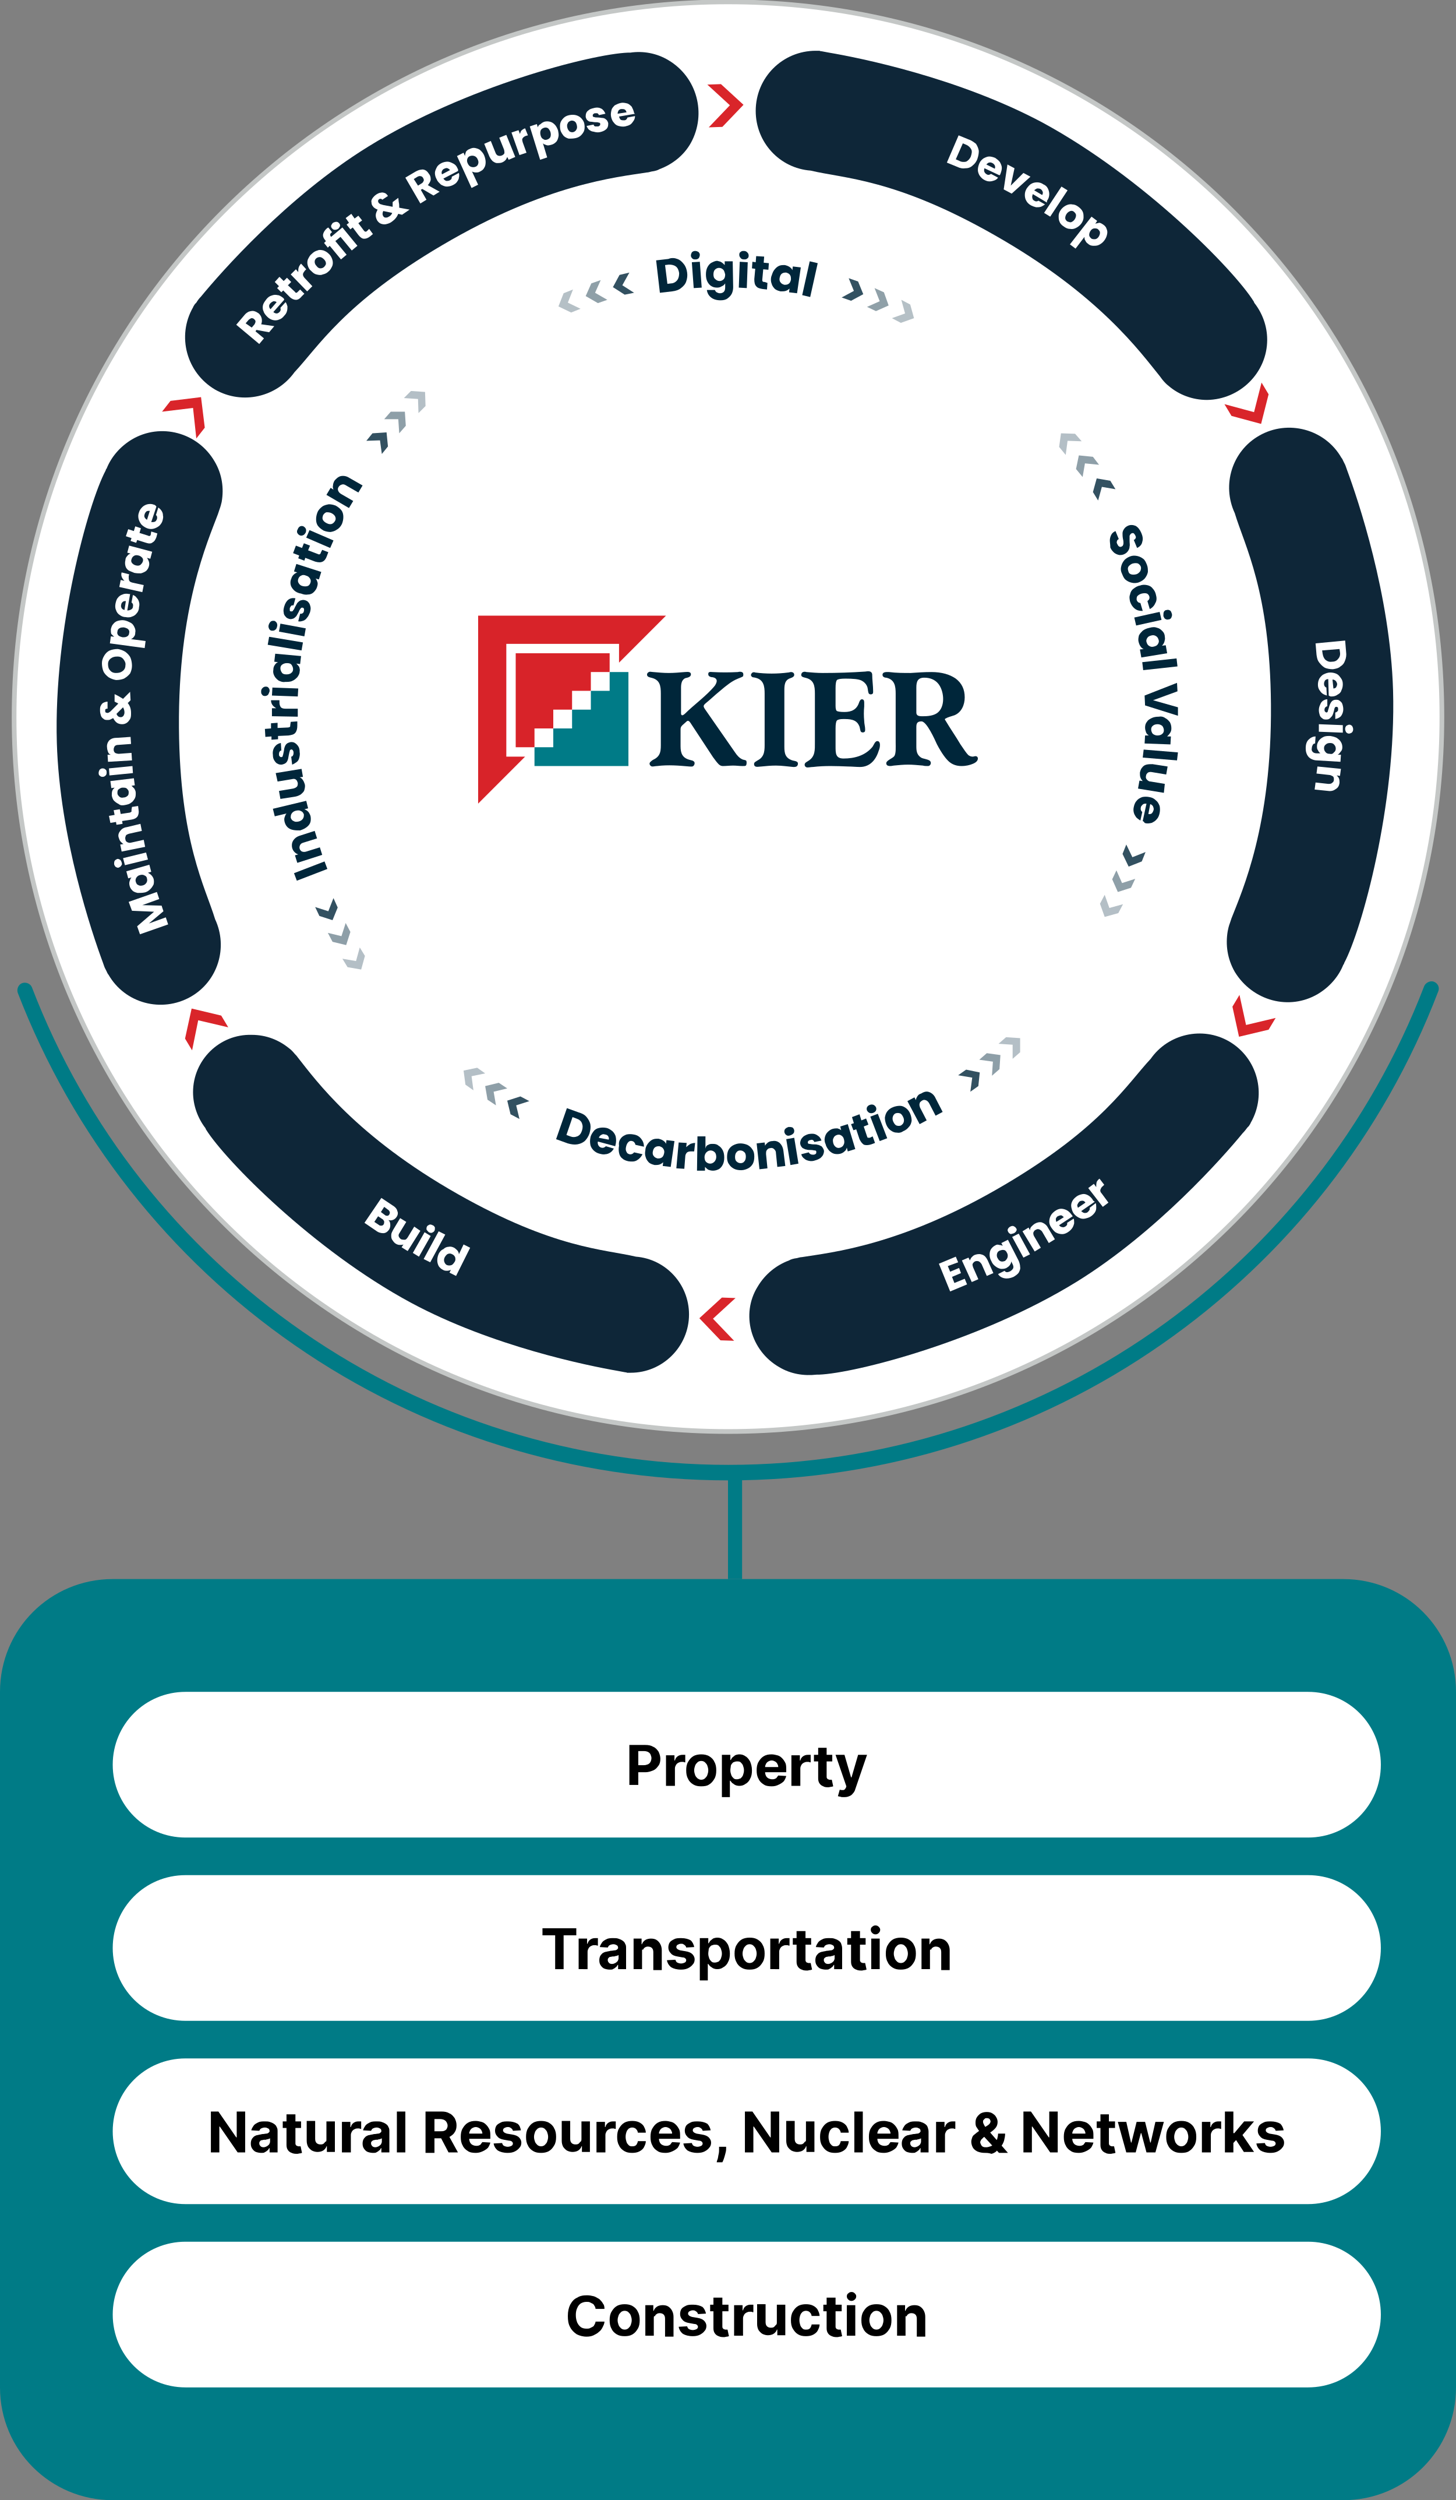 <?xml version="1.0" encoding="utf-8"?>
<!-- Generator: Adobe Illustrator 27.5.0, SVG Export Plug-In . SVG Version: 6.00 Build 0)  -->
<svg version="1.1" id="Layer_1" xmlns="http://www.w3.org/2000/svg" xmlns:xlink="http://www.w3.org/1999/xlink" x="0px" y="0px"
	 viewBox="0 0 310 532" style="enable-background:new 0 0 310 532;" xml:space="preserve">
<rect x="0" y="0" width="310" height="532" fill="#808080" stroke="none"/>
<style type="text/css">
	.st0{fill:#FFFFFF;}
	.st1{fill:none;stroke:#C4C7C6;}
	.st2{fill:#00263A;}
	.st3{fill:#D9252A;}
	.st4{fill:#007B87;}
	.st5{fill:#D82329;}
	.st6{fill:#B4BFC6;}
	.st7{fill:#8E9FA8;}
	.st8{fill:#335161;}
	.st9{fill:#0E2638;}
	.st10{fill:#B5C0C6;}
	.st11{fill:#8FA0A8;}
	.st12{fill:#007B86;}
</style>
<path class="st0" d="M155,304.6c83.9,0,152-68.1,152-152.1c0-84-68.1-152.1-152-152.1S3,68.6,3,152.6C3,236.6,71.1,304.6,155,304.6z
	"/>
<path class="st1" d="M155,304.6c83.9,0,152-68.1,152-152.1c0-84-68.1-152.1-152-152.1S3,68.6,3,152.6C3,236.6,71.1,304.6,155,304.6z
	"/>
<path class="st2" d="M124.9,237.7c0.4,0.5,0.7,1,0.8,1.6c0.1,0.6,0,1.2-0.2,1.9c-0.2,0.6-0.6,1.2-1,1.6c-0.5,0.4-1,0.6-1.6,0.7
	c-0.6,0.1-1.3,0-2-0.2l-2.5-0.9l2.3-6.6l2.5,0.9C123.9,236.9,124.5,237.2,124.9,237.7z M122.9,241.8c0.5-0.2,0.8-0.6,1-1.2
	c0.2-0.6,0.2-1.1,0-1.6c-0.2-0.5-0.6-0.8-1.2-1l-0.8-0.3l-1.3,3.8l0.8,0.3C121.9,242,122.4,242,122.9,241.8z"/>
<path class="st2" d="M131,243.9l-3.7-1c-0.1,0.3,0,0.6,0.1,0.8c0.1,0.2,0.3,0.4,0.6,0.5c0.4,0.1,0.7,0,1-0.3l1.7,0.5
	c-0.2,0.3-0.4,0.6-0.7,0.8c-0.3,0.2-0.7,0.4-1.1,0.4c-0.4,0.1-0.8,0-1.2-0.1c-0.5-0.1-1-0.4-1.3-0.7c-0.3-0.3-0.6-0.7-0.7-1.2
	c-0.1-0.5-0.1-1,0-1.5c0.1-0.6,0.4-1,0.7-1.4c0.3-0.4,0.7-0.6,1.2-0.7c0.5-0.1,1-0.1,1.5,0c0.5,0.1,0.9,0.4,1.3,0.7
	c0.3,0.3,0.6,0.7,0.7,1.2c0.1,0.5,0.1,1,0,1.5C131.1,243.5,131,243.7,131,243.9z M129.6,242.5c0.1-0.3,0-0.5-0.1-0.7
	c-0.1-0.2-0.4-0.4-0.7-0.4c-0.3-0.1-0.5-0.1-0.8,0.1c-0.2,0.1-0.4,0.3-0.5,0.6L129.6,242.5z"/>
<path class="st2" d="M132.2,242.2c0.3-0.4,0.7-0.6,1.2-0.8c0.5-0.1,1-0.1,1.5,0c0.7,0.1,1.2,0.4,1.6,0.9c0.4,0.5,0.6,1,0.6,1.7
	l-1.8-0.4c-0.1-0.4-0.3-0.7-0.7-0.8c-0.3-0.1-0.6,0-0.8,0.2c-0.2,0.2-0.4,0.5-0.5,1c-0.1,0.4-0.1,0.8,0.1,1.1
	c0.1,0.3,0.3,0.4,0.6,0.5c0.4,0.1,0.8-0.1,1-0.4l1.8,0.4c-0.3,0.6-0.7,1-1.2,1.3c-0.5,0.3-1.1,0.3-1.8,0.2c-0.5-0.1-1-0.3-1.3-0.6
	c-0.4-0.3-0.6-0.7-0.7-1.2c-0.1-0.5-0.1-1,0-1.5C131.7,243,131.9,242.6,132.2,242.2z"/>
<path class="st2" d="M137.9,243.4c0.3-0.4,0.6-0.7,1-0.9c0.4-0.2,0.8-0.2,1.3-0.2c0.4,0.1,0.7,0.2,1,0.4c0.3,0.2,0.5,0.4,0.6,0.7
	l0.1-0.8l1.7,0.2l-0.8,5.5l-1.7-0.2l0.1-0.8c-0.2,0.2-0.5,0.4-0.8,0.5c-0.3,0.1-0.7,0.1-1,0.1c-0.4-0.1-0.8-0.2-1.2-0.5
	c-0.3-0.3-0.6-0.7-0.7-1.1c-0.2-0.5-0.2-1-0.1-1.5C137.4,244.3,137.6,243.8,137.9,243.4z M141.2,244.4c-0.2-0.3-0.5-0.4-0.8-0.5
	c-0.3,0-0.6,0-0.9,0.2c-0.3,0.2-0.4,0.5-0.5,0.9c-0.1,0.4,0,0.8,0.2,1c0.2,0.3,0.5,0.4,0.8,0.5c0.3,0,0.6,0,0.9-0.2
	c0.3-0.2,0.4-0.5,0.5-0.9C141.5,245,141.4,244.7,141.2,244.4z"/>
<path class="st2" d="M147,243.4c0.3-0.1,0.6-0.2,1-0.2l-0.2,1.8l-0.5,0c-0.4,0-0.7,0-1,0.2c-0.2,0.2-0.4,0.5-0.4,0.9l-0.2,2.6
	l-1.7-0.1l0.5-5.5l1.7,0.1l-0.1,0.9C146.4,243.8,146.7,243.6,147,243.4z"/>
<path class="st2" d="M150.8,243.6c0.3-0.2,0.6-0.2,1-0.2c0.5,0,0.9,0.1,1.2,0.4c0.4,0.2,0.7,0.6,0.9,1c0.2,0.4,0.3,0.9,0.3,1.5
	c0,0.6-0.1,1.1-0.3,1.5c-0.2,0.4-0.5,0.8-0.9,1c-0.4,0.2-0.8,0.3-1.2,0.3c-0.4,0-0.7-0.1-1-0.2c-0.3-0.2-0.5-0.4-0.7-0.6l0,0.8
	l-1.7,0l0.1-7.3l1.7,0l0,2.6C150.3,243.9,150.5,243.7,150.8,243.6z M152.2,245.2c-0.2-0.2-0.5-0.4-0.9-0.4c-0.3,0-0.6,0.1-0.9,0.4
	c-0.2,0.2-0.4,0.6-0.4,1c0,0.4,0.1,0.8,0.3,1c0.2,0.2,0.5,0.4,0.9,0.4c0.3,0,0.6-0.1,0.9-0.4c0.2-0.2,0.4-0.6,0.4-1
	C152.5,245.8,152.4,245.4,152.2,245.2z"/>
<path class="st2" d="M156.3,248.7c-0.4-0.2-0.8-0.5-1.1-1c-0.3-0.4-0.4-0.9-0.4-1.5c0-0.6,0.1-1.1,0.3-1.5c0.2-0.4,0.6-0.8,1-1
	c0.4-0.2,0.9-0.4,1.5-0.4c0.5,0,1,0.1,1.5,0.3c0.4,0.2,0.8,0.5,1.1,1c0.3,0.4,0.4,0.9,0.4,1.5c0,0.6-0.1,1.1-0.3,1.5
	c-0.2,0.4-0.6,0.8-1,1c-0.4,0.2-0.9,0.4-1.5,0.4C157.2,249,156.7,248.9,156.3,248.7z M158.5,247.1c0.2-0.2,0.3-0.6,0.3-1
	c0-0.4-0.1-0.8-0.4-1c-0.2-0.2-0.5-0.3-0.8-0.3c-0.3,0-0.6,0.1-0.8,0.4c-0.2,0.2-0.3,0.6-0.3,1c0,0.4,0.1,0.8,0.4,1
	c0.2,0.2,0.5,0.3,0.8,0.3C158,247.5,158.3,247.4,158.5,247.1z"/>
<path class="st2" d="M166,243.2c0.4,0.4,0.7,0.9,0.8,1.7l0.4,3.2l-1.7,0.2l-0.3-3c0-0.4-0.2-0.6-0.4-0.8c-0.2-0.2-0.5-0.3-0.8-0.2
	c-0.3,0-0.6,0.2-0.7,0.4c-0.2,0.2-0.2,0.5-0.2,0.9l0.3,3l-1.7,0.2l-0.6-5.5l1.7-0.2l0.1,0.7c0.1-0.3,0.4-0.5,0.6-0.7
	c0.3-0.2,0.6-0.3,1-0.3C165,242.7,165.5,242.8,166,243.2z"/>
<path class="st2" d="M167.4,241.5c-0.2-0.1-0.3-0.3-0.4-0.6c0-0.3,0-0.5,0.2-0.7c0.2-0.2,0.4-0.3,0.7-0.4c0.3,0,0.5,0,0.8,0.1
	c0.2,0.1,0.3,0.3,0.4,0.6c0,0.3,0,0.5-0.2,0.7c-0.2,0.2-0.4,0.3-0.7,0.4C167.9,241.7,167.6,241.7,167.4,241.5z M169.1,242.1l0.9,5.5
	l-1.7,0.3l-0.9-5.5L169.1,242.1z"/>
<path class="st2" d="M172.2,247c-0.4-0.1-0.7-0.2-1-0.5c-0.3-0.2-0.5-0.5-0.6-0.9l1.6-0.4c0.1,0.2,0.2,0.3,0.4,0.4
	c0.2,0.1,0.4,0.1,0.6,0.1c0.2,0,0.4-0.1,0.5-0.2c0.1-0.1,0.1-0.2,0.1-0.4c0-0.2-0.1-0.3-0.3-0.3c-0.2,0-0.5-0.1-0.8-0.1
	c-0.4,0-0.8,0-1-0.1c-0.3,0-0.5-0.2-0.8-0.3c-0.2-0.2-0.4-0.4-0.5-0.8c-0.1-0.3,0-0.6,0.1-0.9c0.1-0.3,0.3-0.5,0.6-0.8
	c0.3-0.2,0.7-0.4,1.1-0.5c0.7-0.1,1.2-0.1,1.7,0.2c0.5,0.3,0.8,0.6,1,1.2l-1.5,0.3c-0.1-0.2-0.2-0.3-0.3-0.4c-0.2-0.1-0.4-0.1-0.6,0
	c-0.2,0-0.3,0.1-0.4,0.2c-0.1,0.1-0.1,0.2-0.1,0.3c0,0.2,0.1,0.3,0.3,0.3c0.2,0,0.5,0.1,0.8,0.1c0.4,0,0.8,0,1,0.1
	c0.3,0,0.5,0.2,0.8,0.3c0.2,0.2,0.4,0.5,0.5,0.8c0.1,0.3,0,0.6-0.1,0.9c-0.1,0.3-0.3,0.5-0.6,0.8c-0.3,0.2-0.7,0.4-1.1,0.5
	C173.1,247.1,172.6,247.1,172.2,247z"/>
<path class="st2" d="M175.6,242.1c0.1-0.5,0.3-0.9,0.6-1.2s0.7-0.6,1.1-0.7c0.4-0.1,0.7-0.1,1-0.1c0.3,0.1,0.6,0.2,0.8,0.4l-0.2-0.8
	l1.6-0.5l1.6,5.3l-1.6,0.5l-0.2-0.8c-0.1,0.3-0.2,0.6-0.5,0.8c-0.2,0.2-0.5,0.4-0.9,0.5c-0.4,0.1-0.9,0.1-1.3,0
	c-0.4-0.1-0.8-0.4-1.1-0.7c-0.3-0.4-0.6-0.8-0.7-1.3C175.6,243.1,175.5,242.6,175.6,242.1z M179.1,241.6c-0.3-0.2-0.6-0.2-0.9-0.1
	c-0.3,0.1-0.6,0.3-0.7,0.6c-0.2,0.3-0.2,0.6-0.1,1.1c0.1,0.4,0.3,0.7,0.6,0.9c0.3,0.2,0.6,0.2,0.9,0.1c0.3-0.1,0.6-0.3,0.7-0.6
	c0.2-0.3,0.2-0.7,0.1-1.1C179.6,242,179.4,241.8,179.1,241.6z"/>
<path class="st2" d="M185.8,241.8l0.5,1.4l-0.8,0.3c-0.6,0.2-1.1,0.2-1.5,0.1c-0.4-0.2-0.7-0.6-1-1.2l-0.7-2.1l-0.6,0.2l-0.5-1.3
	l0.6-0.2l-0.4-1.3l1.6-0.6l0.4,1.3l1-0.4l0.5,1.3l-1,0.4l0.7,2.1c0.1,0.2,0.1,0.3,0.2,0.3c0.1,0,0.2,0,0.4,0L185.8,241.8z"/>
<path class="st2" d="M185.1,236.8c-0.2-0.1-0.4-0.3-0.5-0.5c-0.1-0.2-0.1-0.5,0-0.7c0.1-0.2,0.3-0.4,0.6-0.5c0.3-0.1,0.5-0.1,0.8,0
	c0.2,0.1,0.4,0.3,0.5,0.5c0.1,0.2,0.1,0.5,0,0.7c-0.1,0.2-0.3,0.4-0.6,0.5C185.6,236.9,185.4,236.9,185.1,236.8z M186.9,237l2,5.2
	l-1.6,0.6l-2-5.2L186.9,237z"/>
<path class="st2" d="M190.9,241c-0.5,0-0.9-0.2-1.3-0.5c-0.4-0.3-0.7-0.7-0.9-1.2c-0.2-0.5-0.3-1-0.3-1.5c0.1-0.5,0.2-0.9,0.5-1.3
	c0.3-0.4,0.7-0.7,1.2-0.9c0.5-0.2,1-0.3,1.5-0.3c0.5,0,0.9,0.2,1.3,0.5c0.4,0.3,0.7,0.7,0.9,1.2c0.2,0.5,0.3,1,0.3,1.5
	c-0.1,0.5-0.2,0.9-0.6,1.3c-0.3,0.4-0.7,0.7-1.2,0.9C191.9,241,191.4,241.1,190.9,241z M192.4,238.8c0.1-0.3,0.1-0.7-0.1-1.1
	c-0.2-0.4-0.4-0.7-0.7-0.8c-0.3-0.1-0.6-0.1-0.9,0c-0.3,0.1-0.5,0.4-0.6,0.7c-0.1,0.3-0.1,0.7,0.1,1.1c0.2,0.4,0.4,0.7,0.7,0.8
	c0.3,0.1,0.6,0.1,0.9,0C192.1,239.3,192.3,239.1,192.4,238.8z"/>
<path class="st2" d="M197.9,232.4c0.5,0.2,1,0.6,1.3,1.3l1.5,2.9l-1.5,0.8l-1.4-2.7c-0.2-0.3-0.4-0.5-0.7-0.6
	c-0.3-0.1-0.5-0.1-0.8,0.1c-0.3,0.2-0.5,0.4-0.5,0.6c-0.1,0.3,0,0.6,0.1,0.9l1.4,2.7l-1.5,0.8l-2.6-4.9l1.5-0.8l0.3,0.6
	c0-0.3,0.2-0.6,0.3-0.8c0.2-0.3,0.4-0.5,0.8-0.6C196.9,232.2,197.4,232.2,197.9,232.4z"/>
<path class="st2" d="M62.6,185.8l6.5-2.5l0.6,1.6l-6.5,2.5L62.6,185.8z"/>
<path class="st2" d="M62.4,178.9c0.3-0.5,0.8-0.9,1.5-1.1l3.1-1l0.5,1.6l-2.9,0.9c-0.4,0.1-0.6,0.3-0.7,0.5
	c-0.1,0.2-0.2,0.5-0.1,0.8c0.1,0.3,0.3,0.5,0.5,0.6c0.3,0.1,0.6,0.1,0.9,0l2.9-0.9l0.5,1.6l-5.3,1.7l-0.5-1.6l0.7-0.2
	c-0.3-0.1-0.5-0.2-0.8-0.5c-0.2-0.2-0.4-0.5-0.5-0.9C62.1,180,62.1,179.4,62.4,178.9z"/>
<path class="st2" d="M62.4,176.6c-0.5-0.1-0.9-0.3-1.2-0.6c-0.3-0.3-0.5-0.7-0.6-1.1c-0.1-0.4-0.1-0.7,0-1c0.1-0.3,0.2-0.6,0.4-0.8
	l-2.5,0.6l-0.4-1.6l7.1-1.7l0.4,1.6l-0.8,0.2c0.3,0.1,0.6,0.3,0.8,0.5c0.2,0.2,0.4,0.6,0.5,0.9c0.1,0.4,0.1,0.9,0,1.3
	c-0.1,0.4-0.4,0.8-0.8,1.1c-0.4,0.3-0.8,0.5-1.4,0.7C63.4,176.7,62.9,176.7,62.4,176.6z M62.1,173.1c-0.2,0.3-0.2,0.6-0.2,0.9
	c0.1,0.3,0.3,0.6,0.6,0.7c0.3,0.2,0.6,0.2,1.1,0.1c0.4-0.1,0.7-0.3,0.9-0.6s0.2-0.6,0.2-0.9c-0.1-0.3-0.3-0.6-0.6-0.7
	c-0.3-0.2-0.6-0.2-1.1-0.1C62.6,172.6,62.3,172.8,62.1,173.1z"/>
<path class="st2" d="M58.7,164.5l5.5-0.9l0.3,1.7l-0.7,0.1c0.3,0.1,0.5,0.3,0.7,0.6c0.2,0.3,0.3,0.6,0.4,0.9c0.1,0.4,0,0.8-0.1,1.2
	c-0.1,0.4-0.4,0.6-0.7,0.9c-0.3,0.2-0.7,0.4-1.2,0.5l-3.2,0.5l-0.3-1.7l3-0.5c0.4-0.1,0.6-0.2,0.8-0.4c0.2-0.2,0.2-0.5,0.2-0.8
	c-0.1-0.3-0.2-0.6-0.4-0.7c-0.2-0.2-0.5-0.2-0.9-0.1l-3,0.5L58.7,164.5z"/>
<path class="st2" d="M63.7,161.3c-0.1,0.4-0.3,0.7-0.6,0.9c-0.3,0.2-0.6,0.4-0.9,0.5L62,161c0.2,0,0.3-0.1,0.4-0.3
	c0.1-0.2,0.1-0.4,0.1-0.6c0-0.2-0.1-0.4-0.2-0.5c-0.1-0.1-0.2-0.2-0.3-0.1c-0.2,0-0.3,0.1-0.3,0.3c-0.1,0.2-0.1,0.4-0.2,0.8
	c-0.1,0.4-0.1,0.7-0.2,1c-0.1,0.3-0.2,0.5-0.4,0.7c-0.2,0.2-0.5,0.3-0.9,0.4c-0.3,0-0.6,0-0.9-0.2c-0.3-0.1-0.5-0.4-0.7-0.7
	c-0.2-0.3-0.3-0.7-0.3-1.2c-0.1-0.7,0.1-1.3,0.4-1.7c0.3-0.4,0.7-0.7,1.3-0.8l0.1,1.6c-0.2,0-0.3,0.1-0.4,0.3
	c-0.1,0.2-0.1,0.3-0.1,0.6c0,0.2,0.1,0.3,0.2,0.4c0.1,0.1,0.2,0.1,0.3,0.1c0.2,0,0.3-0.1,0.3-0.3c0.1-0.2,0.1-0.4,0.2-0.8
	c0.1-0.4,0.1-0.8,0.2-1c0.1-0.3,0.2-0.5,0.4-0.7c0.2-0.2,0.5-0.3,0.9-0.4c0.3,0,0.6,0,0.9,0.2c0.3,0.2,0.5,0.4,0.7,0.7
	c0.2,0.3,0.3,0.7,0.3,1.2C63.9,160.5,63.8,160.9,63.7,161.3z"/>
<path class="st2" d="M61.9,153.6l1.4-0.1l0,0.9c0,0.6-0.1,1.1-0.4,1.5c-0.3,0.4-0.8,0.5-1.5,0.6l-2.2,0.1l0,0.7l-1.4,0.1l0-0.7
	l-1.3,0.1l-0.1-1.7l1.3-0.1l0-1.1l1.4-0.1l0,1.1l2.2-0.1c0.2,0,0.3-0.1,0.4-0.1c0.1-0.1,0.1-0.2,0.1-0.4L61.9,153.6z"/>
<path class="st2" d="M58,150c-0.2-0.3-0.3-0.6-0.3-1l1.8,0l0,0.5c0,0.4,0.1,0.7,0.3,1c0.2,0.2,0.5,0.3,1,0.3l2.6,0l0,1.7l-5.5-0.1
	l0-1.7l0.9,0C58.5,150.5,58.2,150.3,58,150z"/>
<path class="st2" d="M57.1,147.8c-0.2,0.2-0.4,0.3-0.7,0.3c-0.3,0-0.5-0.1-0.6-0.3c-0.2-0.2-0.2-0.4-0.2-0.7c0-0.3,0.1-0.5,0.3-0.7
	c0.2-0.2,0.4-0.3,0.7-0.3c0.3,0,0.5,0.1,0.6,0.3c0.2,0.2,0.2,0.4,0.2,0.7C57.3,147.4,57.2,147.6,57.1,147.8z M58,146.3l5.5,0.2
	l-0.1,1.7l-5.5-0.2L58,146.3z"/>
<path class="st2" d="M59.3,144.8c-0.4-0.3-0.7-0.6-0.9-1c-0.2-0.4-0.3-0.8-0.2-1.3c0-0.4,0.1-0.7,0.3-1c0.2-0.3,0.4-0.5,0.7-0.6
	l-0.8-0.1l0.2-1.7l5.5,0.5l-0.2,1.7l-0.8-0.1c0.2,0.2,0.4,0.4,0.6,0.7c0.1,0.3,0.2,0.7,0.1,1c0,0.4-0.2,0.8-0.5,1.2
	c-0.3,0.3-0.6,0.6-1.1,0.8c-0.4,0.2-1,0.2-1.5,0.2C60.2,145.2,59.7,145,59.3,144.8z M60.1,141.4c-0.3,0.2-0.4,0.5-0.4,0.8
	c0,0.3,0.1,0.6,0.3,0.9c0.2,0.3,0.5,0.4,1,0.4c0.4,0,0.8-0.1,1-0.3c0.3-0.2,0.4-0.5,0.4-0.8c0-0.3-0.1-0.6-0.3-0.9
	c-0.2-0.3-0.5-0.4-1-0.4C60.7,141.1,60.4,141.2,60.1,141.4z"/>
<path class="st2" d="M57.3,135.5l7.2,1.2l-0.3,1.7l-7.2-1.2L57.3,135.5z"/>
<path class="st2" d="M58.6,134c-0.2,0.2-0.4,0.2-0.7,0.2c-0.3,0-0.5-0.2-0.6-0.4c-0.1-0.2-0.2-0.5-0.1-0.8c0.1-0.3,0.2-0.5,0.4-0.7
	c0.2-0.2,0.4-0.2,0.7-0.2c0.3,0,0.4,0.2,0.6,0.4c0.1,0.2,0.2,0.5,0.1,0.8C58.9,133.7,58.8,133.9,58.6,134z M59.7,132.7l5.4,1
	l-0.3,1.7l-5.4-1L59.7,132.7z"/>
<path class="st2" d="M65.4,131.4c-0.2,0.3-0.5,0.6-0.9,0.7c-0.3,0.1-0.7,0.2-1,0.1l0.4-1.6c0.2,0,0.4,0,0.5-0.1
	c0.2-0.1,0.3-0.3,0.3-0.5c0.1-0.2,0-0.4,0-0.5c-0.1-0.1-0.1-0.2-0.3-0.2c-0.2,0-0.3,0-0.4,0.2c-0.1,0.1-0.3,0.4-0.4,0.7
	c-0.2,0.4-0.4,0.7-0.5,0.9c-0.2,0.2-0.4,0.4-0.6,0.5c-0.3,0.1-0.6,0.2-0.9,0.1c-0.3-0.1-0.6-0.2-0.8-0.5c-0.2-0.2-0.4-0.5-0.4-0.9
	c-0.1-0.4,0-0.8,0.1-1.2c0.2-0.7,0.5-1.2,0.9-1.5c0.4-0.3,0.9-0.4,1.5-0.3l-0.4,1.5c-0.2,0-0.4,0-0.5,0.1c-0.1,0.1-0.2,0.3-0.3,0.5
	c0,0.2,0,0.3,0,0.5c0,0.1,0.1,0.2,0.3,0.2c0.2,0,0.3,0,0.4-0.2c0.1-0.1,0.3-0.4,0.4-0.7c0.2-0.4,0.4-0.7,0.5-0.9
	c0.2-0.2,0.4-0.4,0.6-0.5c0.3-0.1,0.6-0.2,1-0.1c0.3,0.1,0.6,0.2,0.8,0.5c0.2,0.2,0.3,0.5,0.4,0.9c0.1,0.4,0,0.8-0.1,1.2
	C65.8,130.7,65.7,131.1,65.4,131.4z"/>
<path class="st2" d="M62.6,125.6c-0.3-0.3-0.6-0.7-0.7-1.1c-0.1-0.4-0.1-0.9,0.1-1.3c0.1-0.4,0.3-0.7,0.5-0.9
	c0.2-0.2,0.5-0.4,0.8-0.5l-0.7-0.2l0.5-1.6l5.3,1.7l-0.5,1.6l-0.7-0.2c0.2,0.2,0.3,0.5,0.4,0.8c0.1,0.3,0,0.7-0.1,1
	c-0.1,0.4-0.4,0.8-0.7,1.1c-0.3,0.3-0.7,0.5-1.2,0.5c-0.5,0.1-1,0-1.5-0.2C63.4,126.2,62.9,125.9,62.6,125.6z M64.1,122.5
	c-0.3,0.1-0.5,0.4-0.6,0.7c-0.1,0.3-0.1,0.6,0.1,0.9c0.2,0.3,0.4,0.5,0.8,0.6c0.4,0.1,0.8,0.1,1.1,0c0.3-0.1,0.5-0.4,0.6-0.7
	c0.1-0.3,0.1-0.6-0.1-0.9c-0.2-0.3-0.4-0.5-0.8-0.6C64.8,122.3,64.4,122.3,64.1,122.5z"/>
<path class="st2" d="M68.6,117l1.3,0.5l-0.3,0.8c-0.2,0.6-0.5,1-0.9,1.2c-0.4,0.2-0.9,0.2-1.6,0l-2.1-0.8l-0.2,0.6l-1.3-0.5l0.2-0.6
	l-1.3-0.5l0.6-1.6l1.3,0.5l0.4-1l1.3,0.5l-0.4,1l2.1,0.8c0.2,0.1,0.3,0.1,0.4,0c0.1,0,0.2-0.2,0.2-0.3L68.6,117z"/>
<path class="st2" d="M64.5,113.9c-0.2,0.1-0.5,0.1-0.7,0c-0.2-0.1-0.4-0.3-0.5-0.5c-0.1-0.2-0.1-0.5,0.1-0.8
	c0.1-0.3,0.3-0.5,0.5-0.6c0.2-0.1,0.5-0.1,0.7,0c0.2,0.1,0.4,0.3,0.5,0.5c0.1,0.2,0.1,0.5,0,0.8C64.9,113.6,64.8,113.8,64.5,113.9z
	 M65.9,112.8L71,115l-0.7,1.6l-5.1-2.2L65.9,112.8z"/>
<path class="st2" d="M71.7,112.7c-0.4,0.3-0.8,0.4-1.3,0.5c-0.5,0-1-0.1-1.5-0.3c-0.5-0.3-0.9-0.6-1.2-1c-0.3-0.4-0.4-0.9-0.4-1.4
	c0-0.5,0.1-1,0.3-1.5c0.2-0.5,0.6-0.9,1-1.2c0.4-0.3,0.9-0.4,1.4-0.5c0.5,0,1,0.1,1.5,0.3c0.5,0.3,0.9,0.6,1.2,1
	c0.3,0.4,0.4,0.9,0.4,1.4c0,0.5-0.1,1-0.3,1.5C72.5,112.1,72.1,112.5,71.7,112.7z M71.4,110c-0.1-0.3-0.4-0.6-0.8-0.8
	c-0.4-0.2-0.8-0.2-1.1-0.2c-0.3,0.1-0.5,0.3-0.7,0.6c-0.1,0.3-0.2,0.6-0.1,0.9c0.1,0.3,0.4,0.6,0.8,0.8c0.4,0.2,0.7,0.3,1.1,0.2
	c0.3-0.1,0.5-0.3,0.7-0.6C71.5,110.6,71.5,110.3,71.4,110z"/>
<path class="st2" d="M72.6,101.3c0.6-0.1,1.2,0,1.8,0.4l2.8,1.6l-0.9,1.5l-2.6-1.5c-0.3-0.2-0.6-0.3-0.9-0.2
	c-0.3,0.1-0.5,0.2-0.7,0.5c-0.2,0.3-0.2,0.6-0.1,0.8c0.1,0.3,0.3,0.5,0.6,0.7l2.6,1.5l-0.9,1.5l-4.8-2.8l0.9-1.5l0.6,0.4
	c-0.1-0.3-0.2-0.6-0.1-0.9c0-0.3,0.1-0.6,0.3-1C71.6,101.8,72.1,101.4,72.6,101.3z"/>
<path class="st3" d="M267,87.7l-6.3-1.7l1.5,2.5l6.3,1.7l1.6-6.3l-1.5-2.5L267,87.7z"/>
<path class="st3" d="M265.3,218.1l-1.4-6.4l-1.5,2.5l1.4,6.4l6.3-1.5l1.5-2.5L265.3,218.1z"/>
<path class="st3" d="M151.8,280.6l4.8-4.4l-2.9-0.1l-4.8,4.4l4.5,4.7l2.9,0.1L151.8,280.6z"/>
<path class="st3" d="M42.2,217.1l6.4,1.5l-1.5-2.5l-6.3-1.5l-1.4,6.4l1.5,2.5L42.2,217.1z"/>
<path class="st3" d="M155.4,22.4l-4.5,4.7l2.9-0.1l4.5-4.7l-4.8-4.4l-2.9,0.1L155.4,22.4z"/>
<path class="st3" d="M41.1,86.8l0.7,6.5l1.8-2.3l-0.8-6.5l-6.5,0.8l-1.8,2.3L41.1,86.8z"/>
<path class="st2" d="M140.7,158v-10.4c0-1.7-0.2-3-2.1-3.4c-0.3-0.1-0.5-0.1-0.7-0.3c-0.2-0.2-0.2-0.6,0.1-0.8
	c0.3-0.3,0.7-0.1,1.1-0.1c1.1,0.1,2.2,0.2,3.3,0.2c1.1,0,2.2-0.1,3.4-0.2c0.4,0,1.3-0.2,1.3,0.5c0,0.6-0.8,0.7-1.2,0.8
	c-1,0.5-0.9,1.7-0.9,2.6v4.8c0,0.2,0,0.5,0.3,0.5c0.1,0,0.4-0.2,0.5-0.3c1.9-1.9,4.7-3.9,6.4-6c0.2-0.3,0.4-0.7,0.4-1
	c0-0.4-0.3-0.7-0.9-0.8c-0.4,0-0.9-0.2-0.9-0.6c0-0.2,0-0.3,0.1-0.4c0.2-0.2,0.6-0.1,0.8-0.1c1.8,0.1,3.6,0.1,5.4,0
	c0.3-0.1,0.8-0.1,1,0.1c0.2,0.1,0.2,0.6,0.1,0.8c-0.2,0.2-0.9,0.4-1.3,0.6c-1,0.4-2.2,1.3-3.7,2.6c-1,0.8-1.9,1.7-2.9,2.5
	c-0.6,0.5-0.6,0.7-0.2,1.3l6.4,9.2c0.4,0.6,0.9,1.2,1.6,1.5c0.2,0.1,0.7,0.1,0.8,0.3c0.1,0.2,0.1,0.8-0.1,1
	c-0.1,0.1-0.3,0.1-0.7,0.1c-0.7,0-1.3-0.1-2-0.1c-0.7,0-1.5,0.1-2.2,0.1c-0.3,0-0.6-0.1-0.9-0.4c-0.3-0.3-0.7-0.8-1.2-1.5l-4.8-7.3
	c-0.2-0.3-0.5-0.6-0.8-0.3l-0.9,0.8c-0.3,0.3-0.4,0.5-0.4,0.9v3.6c0,1.5,0.4,2.5,2,2.9c0.3,0.1,0.6,0.1,0.8,0.3
	c0.3,0.2,0.2,0.7,0,0.9c-0.2,0.3-0.6,0.2-0.9,0.2c-2.3-0.2-4.5-0.4-6.9-0.1c-0.3,0-0.7,0.1-1,0.1c-0.3,0-0.6-0.3-0.6-0.6
	c0-0.3,0.3-0.5,0.7-0.8C140.8,160.9,140.7,159.6,140.7,158z M162.8,158v-10.4c0-1.6-0.2-3-2-3.4c-0.3-0.1-0.6,0-0.8-0.3
	c-0.2-0.2-0.1-0.5,0.1-0.7c0.2-0.2,0.5-0.2,0.7-0.1c2.3,0.3,4.7,0.3,7,0c0.2,0,0.4-0.1,0.6-0.1c0.4,0,0.7,0.2,0.7,0.6
	c0,0.4-0.5,0.6-0.8,0.7c-1.3,0.4-1.3,1.6-1.3,2.7v11.9c0,1.4,0.2,2.4,1.7,2.9c0.3,0.1,0.7,0.1,1,0.3c0.3,0.2,0.2,0.7,0,0.9
	c-0.2,0.2-0.5,0.2-0.8,0.2c-1.2-0.1-2.4-0.3-3.7-0.3c-1.1,0-2.1,0.1-3.1,0.2c-0.4,0-1.1,0.2-1.4-0.1c-0.2-0.2-0.2-0.6,0-0.8
	c0.1-0.1,0.3-0.2,0.6-0.4C162.9,161,162.8,159.5,162.8,158z M173.5,158v-10.4c0-1.7-0.2-3-2.1-3.4c-0.3-0.1-0.5-0.1-0.7-0.3
	c-0.2-0.2-0.1-0.6,0.1-0.8c0.3-0.2,0.6-0.2,0.9-0.1c1.1,0.1,2.3,0.2,3.5,0.2c3.1,0,6.1-0.1,9-0.3c0.6-0.1,1.4-0.2,1.5,0.6
	c0,1.2,0.2,2.4,0.2,3.6c0,0.2,0,0.4-0.1,0.5c-0.2,0.2-0.6,0.2-0.8,0c-0.2-0.3-0.2-0.9-0.3-1.3c-0.2-0.7-0.7-1.2-1.3-1.5
	c-0.6-0.3-1.8-0.4-3.4-0.4c-1,0-1.6,0.1-1.8,0.3c-0.2,0.2-0.3,0.8-0.3,1.7v3.8c0,0.6,0.1,1,0.3,1.1c0.2,0.1,0.7,0.2,1.6,0.2
	c1.5,0,2.6-0.5,3.1-2c0.1-0.3,0.3-0.7,0.6-0.7c0.4,0,0.5,0.3,0.5,0.7c0,0.2,0,0.4,0,0.8c-0.1,1-0.1,2.1,0,3.1c0,0.6,0.2,1.2,0.2,1.8
	c0,0.2,0,0.4-0.1,0.5c-0.2,0.2-0.6,0.2-0.8,0c-0.2-0.3-0.2-1-0.4-1.3c-0.6-1.4-2.1-1.4-3.4-1.4c-0.6,0-1.1,0.1-1.3,0.3
	c-0.2,0.2-0.3,0.8-0.3,1.7v3.8c0,1.5,0,2.6,1.7,2.6c2.3,0,4.5-0.6,6-2.3c0.4-0.4,0.5-1,0.9-1.3c0.2-0.2,0.6-0.1,0.7,0.1
	c0.3,0.4,0.1,1.4-0.1,1.8c-0.6,2-1.9,3.5-4,3.5c-0.8,0-1.7-0.1-2.5-0.1c-2.5-0.1-5-0.2-7.5,0.1c-0.4,0-0.8,0.1-1.2,0.1
	c-0.5,0-0.8-0.6-0.4-1c0.1-0.1,0.3-0.2,0.6-0.4C173.6,161,173.5,159.5,173.5,158z M195.1,146.3v5.3c0,0.9,0.9,0.8,1.6,0.8
	c1.4,0,2.5-0.3,3.1-0.9c1.5-1.4,1.2-4.6-0.1-6.1c-0.7-0.8-1.7-1.2-2.9-1.2C195.4,144.2,195.1,145,195.1,146.3z M190.7,158v-10.4
	c0-1.6-0.2-3-2-3.4c-0.4,0-0.8-0.2-0.8-0.6c0-0.7,0.9-0.6,1.4-0.6c1.5,0.2,3.1,0.2,4.6,0.2c1.5-0.1,2.9-0.2,4.4-0.2
	c2.2,0,3.9,0.5,5.2,1.4c1.3,1,1.9,2.3,1.9,4c0,1.6-0.7,3.2-2.2,3.8c-0.6,0.2-1.4,0.4-1.9,0.7c-0.2,0.1-0.1,0.3,0,0.4
	c1,1.7,2.2,3.4,3.2,5.1c0.8,1.2,1.3,1.9,1.6,2.2c0.3,0.3,0.7,0.4,1,0.4c0.2,0,0.4-0.1,0.6-0.1c0.3,0,0.5,0.2,0.5,0.5
	c0,0.4-0.3,0.8-1,1.1c-0.7,0.3-1.5,0.5-2.5,0.5c-1,0-1.9-0.3-2.6-0.9c-0.7-0.6-1.6-1.8-2.6-3.7c-0.5-1.1-2.2-4.9-3.3-4.9
	c-0.8,0-1.1,0.3-1.1,1.2v4.1c0,1,0.1,1.8,1,2.4c0.5,0.3,1.4,0.3,1.9,0.7c0.4,0.4,0.1,1.1-0.4,1.1c-0.4,0-0.8,0-1.1-0.1
	c-1.2-0.1-2.2-0.2-3.1-0.2c-1,0-2.1,0.1-3.1,0.2c-0.5,0.1-1.6,0.3-1.6-0.5c0-0.6,1.3-1,1.7-1.5C190.8,160.3,190.7,159,190.7,158z"/>
<path class="st4" d="M113.8,163h20v-20h-4v4h-4v4h-4v4h-4v4h-4V163z"/>
<path class="st5" d="M109.8,139.1V159h4v-4h4v-4h4v-4h4v-4h4v-4H109.8z M101.8,131.1V171l10-10h-4V137h24v4l10-10H101.8z"/>
<path class="st6" d="M100.8,232l-0.4-3l2.9-0.6l-1.7-1.2l-2.9,0.6l0.4,3L100.8,232z"/>
<path class="st7" d="M105.6,235.2l-0.5-2.9l2.9-0.7l-1.8-1.2l-2.9,0.7l0.5,2.9L105.6,235.2z"/>
<path class="st8" d="M110.6,238.1l-0.7-2.9l2.8-0.9l-1.9-1l-2.8,0.9l0.7,2.9L110.6,238.1z"/>
<path class="st8" d="M207,229.3l-0.4,3l1.7-1.2l0.3-2.9l-2.9-0.6l-1.7,1.2L207,229.3z"/>
<path class="st7" d="M211.4,225.9l-0.2,3l1.6-1.4l0.2-3l-2.9-0.4l-1.6,1.4L211.4,225.9z"/>
<path class="st6" d="M215.6,222.3l0,3l1.6-1.4l0-3l-3-0.2l-1.6,1.4L215.6,222.3z"/>
<path class="st6" d="M226.9,96.8l0.4-3l3,0.1l-1.4-1.6l-3-0.1l-0.4,2.9L226.9,96.8z"/>
<path class="st7" d="M230.5,101.5l0.5-2.9l3,0.3l-1.3-1.7l-3-0.3l-0.6,2.9L230.5,101.5z"/>
<path class="st8" d="M233.8,106.5l0.8-2.9l2.9,0.5l-1.1-1.8l-2.9-0.5l-0.8,2.9L233.8,106.5z"/>
<path class="st8" d="M241.1,182.4l-1.3-2.7l-0.8,2l1.3,2.7l2.8-1.1l0.8-2L241.1,182.4z"/>
<path class="st7" d="M238.9,187.9l-1.2-2.7l-0.9,1.9l1.2,2.7l2.8-0.9l0.9-1.9L238.9,187.9z"/>
<path class="st6" d="M236.2,193.2l-1-2.8l-1,1.9l1,2.8l2.9-0.8l1-1.9L236.2,193.2z"/>
<path class="st9" d="M280.6,211.5c2.5-1.5,4.4-3.7,5.4-6.2c0.1-0.1,0.2-0.3,0.2-0.4c3.7-6.9,11.1-33.6,10.4-58
	c-0.6-20.3-7.5-40.7-9.8-46.9c-0.2-0.5-0.3-1-0.6-1.5c-0.1-0.2-0.2-0.4-0.2-0.4l0,0c-0.1-0.2-0.2-0.5-0.4-0.7
	c-3.5-6.1-11.4-8.2-17.5-4.7c-5.8,3.3-8,10.5-5.2,16.5c2.1,7,7.5,16.5,7.7,40.7c0.2,25.8-6.1,39.6-8.4,45.5
	c-0.1,0.3-0.2,0.6-0.3,0.9c-0.3,0.8-0.4,1.3-0.5,1.8c-0.5,2.9-0.1,5.9,1.5,8.7C266.7,213,274.5,215.1,280.6,211.5z"/>
<path class="st0" d="M285.2,166.6c0-0.3,0-0.6-0.1-0.9c-0.1-0.3-0.3-0.5-0.5-0.7l0.7,0.1l0.2-1.5l-5-0.5l-0.2,1.5l2.7,0.3
	c0.3,0,0.6,0.2,0.8,0.3c0.2,0.2,0.2,0.4,0.2,0.7c0,0.3-0.1,0.5-0.4,0.7c-0.2,0.2-0.5,0.2-0.8,0.2l-2.7-0.3l-0.2,1.5l2.9,0.3
	c0.7,0.1,1.2-0.1,1.6-0.4C284.9,167.6,285.1,167.2,285.2,166.6z M283.1,160.4c-0.4,0-0.7-0.1-0.9-0.4c-0.2-0.2-0.3-0.5-0.3-0.8
	c0-0.3,0.1-0.6,0.4-0.8c0.2-0.2,0.5-0.3,0.9-0.3c0.4,0,0.7,0.1,0.9,0.4c0.2,0.2,0.3,0.5,0.3,0.8s-0.1,0.6-0.4,0.8
	C283.8,160.4,283.5,160.5,283.1,160.4z M285.8,159c0-0.4-0.1-0.8-0.3-1.1c-0.2-0.4-0.5-0.6-0.9-0.9c-0.4-0.2-0.8-0.3-1.4-0.4
	c-0.5,0-1,0-1.4,0.2s-0.7,0.4-1,0.8c-0.2,0.3-0.4,0.7-0.4,1.1c0,0.4,0,0.7,0.2,0.9c0.1,0.3,0.3,0.5,0.5,0.7l-0.7,0
	c-0.4,0-0.7-0.1-0.9-0.3c-0.2-0.2-0.3-0.5-0.2-0.8c0-0.3,0.1-0.5,0.2-0.7c0.1-0.2,0.3-0.3,0.5-0.3l0.1-1.5c-0.6,0-1.1,0.3-1.5,0.7
	c-0.4,0.4-0.6,1-0.6,1.8c0,0.6,0.1,1,0.3,1.4c0.2,0.4,0.5,0.7,0.9,0.9c0.4,0.2,0.8,0.3,1.2,0.3l5,0.3l0.1-1.5l-0.7,0
	c0.2-0.1,0.4-0.3,0.6-0.6C285.7,159.7,285.8,159.4,285.8,159z M285.9,154.3l-5.1-0.2l0,1.6l5.1,0.2L285.9,154.3z M286.4,155.1
	c0,0.3,0.1,0.5,0.2,0.7c0.2,0.2,0.4,0.3,0.6,0.3c0.2,0,0.4-0.1,0.6-0.2c0.2-0.2,0.3-0.4,0.3-0.7c0-0.3-0.1-0.5-0.2-0.7
	c-0.2-0.2-0.4-0.3-0.6-0.3c-0.2,0-0.4,0.1-0.6,0.2C286.5,154.6,286.4,154.8,286.4,155.1z M280.8,151.1c0,0.4,0.1,0.8,0.2,1.1
	c0.1,0.3,0.3,0.5,0.6,0.7c0.2,0.2,0.5,0.2,0.8,0.2c0.4,0,0.6-0.1,0.8-0.3c0.2-0.2,0.4-0.4,0.5-0.6c0.1-0.2,0.2-0.5,0.3-0.9
	c0.1-0.3,0.1-0.6,0.2-0.7c0.1-0.2,0.2-0.2,0.3-0.2c0.1,0,0.2,0,0.3,0.1c0.1,0.1,0.1,0.2,0.1,0.4c0,0.2,0,0.4-0.2,0.5
	c-0.1,0.1-0.2,0.2-0.4,0.2l0,1.4c0.5-0.1,0.9-0.3,1.2-0.6c0.3-0.4,0.5-0.9,0.5-1.5c0-0.4-0.1-0.8-0.2-1.1c-0.1-0.3-0.3-0.5-0.6-0.7
	c-0.2-0.2-0.5-0.2-0.8-0.2c-0.3,0-0.6,0.1-0.8,0.3c-0.2,0.2-0.3,0.4-0.4,0.6c-0.1,0.2-0.2,0.5-0.3,0.9c-0.1,0.3-0.2,0.6-0.2,0.7
	c-0.1,0.2-0.2,0.2-0.3,0.2c-0.1,0-0.2-0.1-0.3-0.2c-0.1-0.1-0.1-0.3-0.1-0.4c0-0.2,0.1-0.4,0.2-0.5c0.1-0.1,0.2-0.2,0.4-0.2l0-1.5
	c-0.3,0-0.6,0.1-0.9,0.3c-0.3,0.2-0.5,0.5-0.6,0.8C280.9,150.3,280.8,150.7,280.8,151.1z M283.7,144.6c0.3,0,0.5,0.1,0.7,0.3
	s0.2,0.4,0.3,0.6c0,0.3-0.1,0.5-0.2,0.7c-0.1,0.2-0.4,0.3-0.6,0.3L283.7,144.6z M283.5,148.2c0.5,0,0.9-0.1,1.3-0.4
	c0.4-0.2,0.7-0.5,0.8-0.9c0.2-0.4,0.3-0.8,0.3-1.3c0-0.5-0.1-0.9-0.4-1.3s-0.5-0.7-0.9-0.9s-0.9-0.3-1.4-0.3c-0.5,0-1,0.2-1.4,0.4
	c-0.4,0.2-0.7,0.6-0.9,0.9c-0.2,0.4-0.3,0.8-0.3,1.3c0,0.4,0.1,0.8,0.3,1.1c0.2,0.3,0.4,0.6,0.7,0.8c0.3,0.2,0.6,0.3,0.9,0.4
	l-0.1-1.7c-0.3-0.1-0.5-0.4-0.5-0.8c0-0.3,0.1-0.5,0.2-0.7c0.2-0.2,0.4-0.3,0.7-0.3l0.1,3.5C283.2,148.2,283.3,148.2,283.5,148.2z
	 M281.6,139.1l-0.1-0.7l3.7-0.3l0.1,0.7c0.1,0.6-0.1,1.1-0.4,1.4c-0.3,0.4-0.7,0.6-1.3,0.6c-0.6,0.1-1-0.1-1.4-0.4
	C281.9,140.1,281.7,139.7,281.6,139.1z M286.6,138.7l-0.2-2.4l-6.3,0.6l0.2,2.4c0.1,0.7,0.2,1.2,0.6,1.7s0.7,0.8,1.2,1.1
	c0.5,0.2,1.1,0.3,1.7,0.3c0.6-0.1,1.2-0.2,1.6-0.6c0.5-0.3,0.8-0.7,1-1.3C286.6,140,286.7,139.4,286.6,138.7z"/>
<path class="st9" d="M165.9,290.9c2.5,1.5,5.3,1.9,8,1.6c0.1,0,0.3,0,0.5,0c7.7-0.3,34.3-7.1,54.9-19.8
	c17.1-10.6,31.2-26.6,35.3-31.6c0.4-0.4,0.7-0.8,1-1.2c0.2-0.2,0.3-0.3,0.3-0.3l0,0c0.1-0.2,0.3-0.4,0.4-0.7
	c3.5-6.1,1.4-13.8-4.6-17.3c-5.7-3.3-13-1.6-16.7,3.7c-4.9,5.2-10.4,14.6-31.1,26.8c-22,13-37,14.4-43.2,15.4c-0.3,0-0.6,0.1-1,0.2
	c-0.8,0.1-1.4,0.3-1.7,0.5c-2.7,1-5.1,2.9-6.7,5.6C157.7,279.6,159.8,287.4,165.9,290.9z"/>
<path class="st0" d="M233.4,252.6l-0.5-0.7l-1.2,0.9l3.1,4l1.2-0.9l-1.4-1.9c-0.3-0.3-0.4-0.6-0.3-0.9c0.1-0.2,0.2-0.5,0.5-0.7
	l0.3-0.3l-1-1.3c-0.3,0.2-0.5,0.5-0.6,0.7C233.4,251.9,233.4,252.2,233.4,252.6z M229.5,257c-0.1-0.3-0.2-0.5-0.1-0.7
	c0.1-0.2,0.2-0.4,0.4-0.6c0.2-0.2,0.5-0.2,0.7-0.2c0.2,0,0.4,0.1,0.6,0.4L229.5,257z M232.6,255.2c-0.3-0.4-0.6-0.7-1-0.9
	c-0.4-0.2-0.8-0.3-1.2-0.2c-0.4,0.1-0.8,0.2-1.2,0.5c-0.4,0.3-0.7,0.6-0.9,1c-0.2,0.4-0.3,0.8-0.2,1.3c0.1,0.4,0.2,0.9,0.5,1.3
	c0.3,0.4,0.7,0.7,1.1,0.9c0.4,0.2,0.8,0.3,1.3,0.2c0.4-0.1,0.9-0.2,1.3-0.5c0.3-0.2,0.6-0.5,0.8-0.8c0.2-0.3,0.3-0.6,0.3-1
	c0-0.3,0-0.7-0.1-1l-1.3,1c0.1,0.4-0.1,0.6-0.4,0.9c-0.2,0.2-0.4,0.2-0.7,0.2c-0.2,0-0.5-0.2-0.7-0.4l2.9-2
	C232.7,255.5,232.7,255.4,232.6,255.2z M224.9,260c-0.1-0.3-0.1-0.5-0.1-0.7c0.1-0.2,0.2-0.4,0.4-0.5c0.2-0.1,0.5-0.2,0.7-0.2
	c0.2,0,0.4,0.2,0.6,0.4L224.9,260z M228.1,258.4c-0.3-0.4-0.6-0.7-1-0.9c-0.4-0.2-0.8-0.3-1.2-0.3s-0.9,0.2-1.3,0.5
	c-0.4,0.3-0.7,0.6-0.9,1c-0.2,0.4-0.3,0.8-0.3,1.3c0,0.4,0.2,0.9,0.5,1.3c0.3,0.4,0.6,0.8,1,1c0.4,0.2,0.8,0.3,1.3,0.3
	c0.4,0,0.9-0.2,1.3-0.5c0.3-0.2,0.6-0.5,0.8-0.8c0.2-0.3,0.3-0.6,0.4-1c0-0.3,0-0.7-0.1-1l-1.4,0.9c0.1,0.4-0.1,0.6-0.4,0.8
	c-0.2,0.1-0.4,0.2-0.7,0.1c-0.2,0-0.5-0.2-0.6-0.4l2.9-1.9C228.3,258.7,228.2,258.5,228.1,258.4z M220.3,260.4
	c-0.3,0.2-0.5,0.4-0.7,0.6c-0.2,0.2-0.3,0.5-0.3,0.8l-0.3-0.6l-1.3,0.8l2.6,4.3l1.3-0.8l-1.4-2.4c-0.2-0.3-0.2-0.6-0.2-0.8
	c0.1-0.2,0.2-0.5,0.5-0.6c0.3-0.2,0.5-0.2,0.8-0.1c0.2,0.1,0.5,0.3,0.6,0.5l1.4,2.4l1.3-0.8l-1.5-2.5c-0.3-0.6-0.8-0.9-1.3-1.1
	C221.3,260,220.8,260.1,220.3,260.4z M215.5,263.2l2.4,4.4l1.4-0.7l-2.4-4.4L215.5,263.2z M215.9,262.4c0.2-0.1,0.4-0.3,0.5-0.5
	s0.1-0.4-0.1-0.6c-0.1-0.2-0.3-0.3-0.5-0.4c-0.2-0.1-0.5,0-0.7,0.1c-0.2,0.1-0.4,0.3-0.5,0.5c-0.1,0.2-0.1,0.4,0.1,0.7
	c0.1,0.2,0.3,0.3,0.5,0.4C215.5,262.5,215.7,262.5,215.9,262.4z M214.4,266.6c0.2,0.3,0.2,0.7,0.1,1c-0.1,0.3-0.3,0.5-0.5,0.7
	c-0.3,0.1-0.6,0.2-0.9,0.1c-0.3-0.1-0.5-0.3-0.7-0.7c-0.2-0.3-0.2-0.7-0.1-1c0.1-0.3,0.3-0.5,0.6-0.6c0.3-0.1,0.6-0.2,0.9-0.1
	C214,266,214.3,266.3,214.4,266.6z M211.9,265c-0.4,0.2-0.7,0.5-0.9,0.8c-0.2,0.3-0.3,0.7-0.3,1.2c0,0.4,0.1,0.9,0.4,1.4
	c0.2,0.5,0.5,0.8,0.9,1.1c0.4,0.3,0.7,0.4,1.1,0.5c0.4,0,0.8,0,1.2-0.2c0.3-0.2,0.6-0.4,0.7-0.6c0.2-0.3,0.3-0.5,0.3-0.8l0.3,0.6
	c0.2,0.4,0.2,0.7,0.1,0.9c-0.1,0.2-0.3,0.4-0.6,0.6c-0.2,0.1-0.5,0.2-0.7,0.2c-0.2,0-0.4-0.1-0.5-0.3l-1.4,0.7
	c0.3,0.5,0.8,0.8,1.4,0.9c0.6,0.1,1.2,0,1.9-0.3c0.5-0.3,0.9-0.6,1.1-0.9c0.2-0.4,0.4-0.8,0.3-1.2c0-0.4-0.1-0.8-0.3-1.3l-2.3-4.5
	l-1.4,0.7l0.3,0.6c-0.2-0.1-0.5-0.2-0.8-0.2C212.5,264.8,212.2,264.8,211.9,265z M207.6,267c-0.3,0.1-0.5,0.3-0.7,0.5
	c-0.2,0.2-0.3,0.5-0.4,0.7l-0.3-0.6l-1.4,0.6l2.1,4.6l1.4-0.6l-1.1-2.5c-0.1-0.3-0.2-0.6-0.1-0.8c0.1-0.2,0.3-0.4,0.5-0.5
	c0.3-0.1,0.5-0.1,0.8,0c0.2,0.1,0.4,0.3,0.6,0.6l1.1,2.5l1.4-0.6l-1.2-2.7c-0.3-0.6-0.6-1-1.1-1.2
	C208.7,266.8,208.2,266.8,207.6,267z M204,268.6l-0.5-1.2l-3.6,1.5l2.4,5.9l3.6-1.5l-0.5-1.2l-2.2,0.9l-0.5-1.3l1.9-0.8l-0.4-1.1
	l-1.9,0.8l-0.5-1.2L204,268.6z"/>
<path class="st9" d="M41.1,232.4c0,2.8,1,5.5,2.6,7.6c0.1,0.1,0.1,0.3,0.2,0.4c4,6.4,22.8,25.6,43.6,36.8
	c17.3,9.3,37.7,13.4,44,14.5c0.5,0.1,1,0.2,1.6,0.3c0.3,0,0.4,0.1,0.4,0.1l0,0c0.3,0,0.5,0,0.8,0c6.8,0,12.4-5.6,12.4-12.4
	c0-6.5-5-11.8-11.3-12.3c-6.8-1.6-17.4-1.7-37.9-13.3c-21.7-12.3-30.3-24.3-34.1-29.1c-0.2-0.3-0.4-0.5-0.6-0.7
	c-0.5-0.6-0.9-1-1.2-1.2c-2.2-1.8-4.9-2.9-8-2.9C46.7,220,41.1,225.6,41.1,232.4z"/>
<path class="st0" d="M96.8,268.5c-0.2,0.3-0.4,0.6-0.7,0.7c-0.3,0.1-0.6,0.1-0.9,0c-0.3-0.1-0.5-0.4-0.6-0.7c-0.1-0.3-0.1-0.6,0.1-1
	c0.2-0.3,0.4-0.6,0.7-0.7c0.3-0.1,0.6-0.1,0.9,0.1c0.3,0.1,0.5,0.4,0.6,0.6C97,267.9,97,268.2,96.8,268.5z M93.4,266.8
	c-0.2,0.5-0.3,0.9-0.3,1.4c0,0.4,0.1,0.8,0.3,1.2c0.2,0.3,0.5,0.6,0.9,0.8c0.3,0.2,0.6,0.2,0.9,0.2c0.3,0,0.6-0.1,0.8-0.2l-0.3,0.6
	l1.4,0.7l3-6l-1.4-0.7l-1,2.1c0-0.3-0.1-0.5-0.3-0.8c-0.2-0.2-0.4-0.4-0.7-0.6c-0.4-0.2-0.8-0.3-1.2-0.2c-0.4,0-0.8,0.2-1.1,0.5
	C93.9,266,93.6,266.4,93.4,266.8z M93.4,262l-3.2,5.9l1.4,0.7l3.2-5.9L93.4,262z M90.4,262.2l-2.5,4.4l1.3,0.8l2.5-4.4L90.4,262.2z
	 M91.3,262.2c0.2,0.1,0.5,0.2,0.7,0.1c0.2-0.1,0.4-0.2,0.5-0.4c0.1-0.2,0.1-0.4,0.1-0.7c-0.1-0.2-0.2-0.4-0.5-0.5
	c-0.2-0.1-0.5-0.2-0.7-0.1c-0.2,0.1-0.4,0.2-0.5,0.4c-0.1,0.2-0.1,0.4-0.1,0.6C90.9,261.8,91.1,262,91.3,262.2z M88.2,261l-1.4,2.3
	c-0.2,0.3-0.4,0.5-0.6,0.5s-0.5,0-0.8-0.1c-0.3-0.2-0.4-0.4-0.5-0.6c-0.1-0.3,0-0.5,0.2-0.8l1.4-2.3l-1.3-0.8l-1.5,2.5
	c-0.2,0.4-0.4,0.7-0.4,1.1c0,0.4,0,0.7,0.2,1c0.2,0.3,0.4,0.6,0.7,0.8c0.3,0.2,0.6,0.3,0.9,0.3c0.3,0,0.6,0,0.8-0.1l-0.4,0.6
	l1.3,0.8l2.7-4.3L88.2,261z M80.6,260.6l-0.9-0.6l0.8-1.2l0.9,0.6c0.2,0.1,0.3,0.3,0.4,0.5c0,0.2,0,0.4-0.1,0.6
	c-0.1,0.2-0.3,0.3-0.5,0.3C81,260.8,80.8,260.8,80.6,260.6z M81.8,256.8l0.8,0.6c0.2,0.1,0.3,0.3,0.4,0.5c0,0.2,0,0.3-0.1,0.5
	c-0.1,0.2-0.3,0.3-0.4,0.3c-0.2,0-0.4,0-0.6-0.2l-0.8-0.6L81.8,256.8z M82.7,259.6c0.3,0.1,0.6,0.1,0.9,0c0.3-0.1,0.6-0.3,0.8-0.6
	c0.3-0.4,0.4-0.9,0.2-1.3c-0.1-0.5-0.5-0.9-1-1.2l-2.4-1.6l-3.6,5.3l2.5,1.7c0.5,0.4,1.1,0.5,1.5,0.5c0.5,0,0.9-0.3,1.2-0.7
	c0.2-0.3,0.3-0.6,0.3-1C83.1,260.2,83,259.9,82.7,259.6z"/>
<path class="st9" d="M28.1,93.5c-2.5,1.5-4.4,3.7-5.4,6.2c-0.1,0.1-0.2,0.3-0.2,0.4c-3.7,6.9-11.1,33.6-10.4,57.9
	c0.6,20.3,7.5,40.6,9.8,46.8c0.2,0.5,0.3,1,0.6,1.5c0.1,0.2,0.2,0.4,0.2,0.4l0,0c0.1,0.2,0.2,0.5,0.4,0.7c3.5,6.1,11.3,8.2,17.5,4.7
	c5.8-3.3,8-10.5,5.2-16.5c-2.1-6.9-7.5-16.4-7.7-40.7c-0.2-25.7,6.1-39.6,8.3-45.5c0.1-0.3,0.2-0.6,0.3-0.9c0.3-0.8,0.4-1.3,0.5-1.7
	c0.5-2.9,0.1-5.9-1.5-8.6C42.1,92,34.2,89.9,28.1,93.5z"/>
<path class="st0" d="M31.3,110.6c-0.2-0.1-0.4-0.3-0.5-0.5s-0.1-0.4,0-0.7c0.1-0.3,0.2-0.4,0.4-0.6c0.2-0.1,0.4-0.1,0.7-0.1
	L31.3,110.6z M32.8,107.4c-0.5-0.2-0.9-0.2-1.4-0.1c-0.4,0.1-0.8,0.3-1.1,0.6c-0.3,0.3-0.6,0.7-0.7,1.1c-0.2,0.5-0.2,0.9-0.1,1.4
	c0.1,0.4,0.3,0.8,0.6,1.2c0.3,0.3,0.7,0.6,1.2,0.8c0.5,0.2,1,0.2,1.4,0.1c0.4-0.1,0.8-0.3,1.2-0.6c0.3-0.3,0.6-0.7,0.7-1.1
	c0.1-0.4,0.2-0.8,0.1-1.1c0-0.4-0.1-0.7-0.3-1c-0.2-0.3-0.4-0.5-0.7-0.7l-0.5,1.6c0.3,0.2,0.3,0.6,0.2,0.9c-0.1,0.2-0.2,0.4-0.4,0.5
	c-0.2,0.1-0.5,0.1-0.8,0.1l1.1-3.3C33.1,107.5,32.9,107.4,32.8,107.4z M32.1,113.7c0,0.2-0.1,0.3-0.2,0.3c-0.1,0.1-0.2,0.1-0.3,0
	l-1.9-0.6l0.3-1l-1.2-0.4l-0.3,1l-1.2-0.4l-0.5,1.5l1.2,0.4l-0.2,0.6l1.2,0.4l0.2-0.6l1.9,0.6c0.6,0.2,1.1,0.2,1.4-0.1
	c0.4-0.2,0.6-0.6,0.8-1.1l0.2-0.8l-1.3-0.4L32.1,113.7z M29.5,118.2c0.4,0.1,0.6,0.3,0.8,0.5c0.2,0.3,0.2,0.5,0.1,0.8
	c-0.1,0.3-0.3,0.5-0.5,0.7c-0.3,0.2-0.6,0.2-1,0.1c-0.4-0.1-0.6-0.3-0.8-0.5c-0.2-0.3-0.2-0.5-0.1-0.8c0.1-0.3,0.2-0.5,0.5-0.7
	C28.8,118.1,29.1,118.1,29.5,118.2z M28.6,121.9c0.5,0.1,1,0.1,1.4,0.1c0.4-0.1,0.8-0.3,1.1-0.5c0.3-0.3,0.5-0.6,0.6-1
	c0.1-0.3,0.1-0.7,0-1c-0.1-0.3-0.2-0.5-0.4-0.8l0.7,0.2l0.4-1.5l-4.9-1.3l-0.4,1.5l0.7,0.2c-0.3,0.1-0.5,0.2-0.7,0.5
	c-0.2,0.2-0.4,0.5-0.4,0.9c-0.1,0.4-0.1,0.8,0,1.2c0.1,0.4,0.3,0.7,0.7,1C27.6,121.5,28.1,121.7,28.6,121.9z M26.5,123.6l-0.8-0.2
	l-0.3,1.5l4.9,1.1l0.3-1.5l-2.3-0.5c-0.4-0.1-0.7-0.2-0.8-0.5c-0.1-0.2-0.1-0.5-0.1-0.9l0.1-0.4l-1.6-0.4c-0.1,0.3-0.1,0.6,0,0.9
	S26.2,123.3,26.5,123.6z M26.5,129.8c-0.3-0.1-0.5-0.2-0.6-0.4c-0.1-0.2-0.2-0.4-0.1-0.7c0-0.3,0.2-0.5,0.3-0.6
	c0.2-0.2,0.4-0.2,0.7-0.2L26.5,129.8z M27.5,126.4c-0.5-0.1-1-0.1-1.4,0.1c-0.4,0.1-0.8,0.4-1,0.7c-0.3,0.3-0.4,0.8-0.5,1.2
	c-0.1,0.5-0.1,1,0.1,1.4c0.1,0.4,0.4,0.8,0.7,1c0.4,0.3,0.8,0.5,1.3,0.5c0.5,0.1,1,0.1,1.4-0.1c0.4-0.1,0.8-0.4,1-0.7
	c0.3-0.3,0.5-0.8,0.5-1.3c0.1-0.4,0.1-0.8,0-1.1c-0.1-0.4-0.3-0.7-0.5-0.9c-0.2-0.3-0.5-0.5-0.8-0.6l-0.3,1.6
	c0.3,0.2,0.4,0.5,0.3,0.9c0,0.3-0.2,0.5-0.4,0.6c-0.2,0.1-0.4,0.2-0.8,0.2l0.6-3.5C27.8,126.4,27.6,126.4,27.5,126.4z M26.4,133.5
	c0.4,0.1,0.7,0.2,0.9,0.4c0.2,0.2,0.3,0.5,0.2,0.8c0,0.3-0.2,0.6-0.4,0.7c-0.3,0.2-0.6,0.2-1,0.2c-0.4-0.1-0.7-0.2-0.9-0.4
	c-0.2-0.2-0.3-0.5-0.2-0.8c0-0.3,0.2-0.6,0.4-0.7C25.7,133.5,26,133.5,26.4,133.5z M24.3,135.5l-0.7-0.1l-0.2,1.5l7.4,1l0.2-1.5
	l-3.1-0.4c0.2-0.1,0.5-0.3,0.6-0.5c0.2-0.2,0.3-0.5,0.3-0.9c0.1-0.4,0-0.8-0.2-1.2c-0.2-0.4-0.4-0.7-0.8-0.9
	c-0.4-0.2-0.8-0.4-1.3-0.5c-0.5-0.1-1,0-1.4,0.1c-0.4,0.1-0.8,0.4-1,0.7c-0.3,0.3-0.4,0.7-0.5,1.1c0,0.4,0,0.7,0.1,1
	C23.9,135.1,24.1,135.3,24.3,135.5z M26.7,141.6c0,0.5-0.2,0.9-0.6,1.2c-0.4,0.3-0.8,0.4-1.4,0.4c-0.6,0-1-0.2-1.3-0.6
	c-0.3-0.3-0.4-0.8-0.4-1.3c0-0.5,0.2-0.9,0.6-1.2c0.4-0.3,0.8-0.4,1.4-0.4c0.6,0,1,0.2,1.3,0.6C26.6,140.7,26.8,141.1,26.7,141.6z
	 M28.1,141.7c0-0.6-0.1-1.2-0.3-1.7c-0.2-0.5-0.6-0.9-1.1-1.3c-0.5-0.3-1-0.5-1.6-0.6c-0.6,0-1.2,0.1-1.7,0.3
	c-0.5,0.2-0.9,0.6-1.2,1.1c-0.3,0.5-0.5,1-0.5,1.6c0,0.6,0.1,1.2,0.3,1.7c0.2,0.5,0.6,0.9,1.1,1.3c0.5,0.3,1,0.5,1.6,0.6
	c0.6,0,1.2-0.1,1.7-0.3c0.5-0.3,0.9-0.6,1.3-1.1C27.9,142.9,28.1,142.3,28.1,141.7z M26.5,151.6c0,0.3-0.1,0.5-0.2,0.7
	c-0.2,0.2-0.3,0.3-0.6,0.3c-0.4,0-0.7-0.2-0.9-0.7l1.4-1.4C26.4,150.9,26.5,151.2,26.5,151.6z M27.7,147.2l-1.5,1.5
	c-0.3-0.2-0.7-0.4-1-0.6l-0.8-0.4l0,1.6l0.6,0.3c0.1,0,0.1,0,0.1,0.1c0,0,0.1,0,0.1,0l-1.5,1.5c-0.2,0.2-0.3,0.3-0.5,0.4
	c-0.1,0.1-0.3,0.1-0.4,0.1c-0.1,0-0.2-0.1-0.3-0.1c-0.1-0.1-0.1-0.2-0.1-0.4c0-0.1,0-0.3,0.1-0.3c0.1-0.1,0.2-0.1,0.4-0.1l0-1.5
	c-0.3,0-0.6,0.1-0.8,0.2c-0.3,0.1-0.5,0.4-0.6,0.6c-0.2,0.3-0.2,0.6-0.2,1.1c0,0.4,0.1,0.8,0.2,1.1c0.1,0.3,0.3,0.5,0.6,0.7
	c0.2,0.2,0.5,0.2,0.8,0.2c0.2,0,0.4,0,0.6-0.1c0.2-0.1,0.4-0.2,0.6-0.3c0.2,0.4,0.5,0.8,0.8,1c0.3,0.2,0.7,0.3,1.1,0.3
	c0.4,0,0.7-0.1,1-0.3c0.3-0.2,0.5-0.5,0.7-0.8c0.2-0.4,0.2-0.8,0.2-1.3c0-0.8-0.2-1.5-0.7-2.1l0.6-0.6L27.7,147.2z M22.8,159.1
	c0,0.3,0.1,0.6,0.2,0.9c0.1,0.3,0.3,0.5,0.6,0.6l-0.7,0l0.1,1.5l5.1-0.3l-0.1-1.6l-2.7,0.2c-0.3,0-0.6-0.1-0.8-0.2
	c-0.2-0.2-0.3-0.4-0.3-0.7c0-0.3,0.1-0.5,0.2-0.7c0.2-0.2,0.4-0.3,0.8-0.3l2.7-0.2l-0.1-1.5l-3,0.2c-0.7,0-1.2,0.2-1.6,0.6
	C22.9,158,22.7,158.5,22.8,159.1z M23.3,165l5-0.5l-0.1-1.5l-5,0.5L23.3,165z M22.7,164.3c0-0.3-0.1-0.5-0.3-0.6
	c-0.2-0.2-0.4-0.2-0.6-0.2c-0.2,0-0.4,0.1-0.6,0.3c-0.1,0.2-0.2,0.4-0.2,0.7c0,0.3,0.1,0.5,0.3,0.6c0.2,0.2,0.4,0.2,0.6,0.2
	c0.2,0,0.4-0.1,0.6-0.3C22.7,164.8,22.7,164.6,22.7,164.3z M26.1,167.6c0.4,0,0.7,0,0.9,0.2c0.2,0.2,0.4,0.4,0.4,0.7
	c0,0.3,0,0.6-0.2,0.8c-0.2,0.2-0.5,0.4-0.9,0.4c-0.4,0.1-0.7,0-0.9-0.2c-0.2-0.2-0.4-0.4-0.4-0.7c0-0.3,0-0.6,0.2-0.8
	C25.5,167.8,25.7,167.6,26.1,167.6z M26.6,171.3c0.5-0.1,1-0.2,1.3-0.5c0.4-0.2,0.6-0.6,0.8-0.9c0.2-0.4,0.2-0.7,0.2-1.2
	c0-0.4-0.2-0.7-0.3-0.9c-0.2-0.2-0.4-0.4-0.6-0.6l0.7-0.1l-0.2-1.5l-5,0.6l0.2,1.5l0.7-0.1c-0.2,0.2-0.4,0.4-0.5,0.7
	c-0.1,0.3-0.1,0.6-0.1,1c0.1,0.4,0.2,0.8,0.5,1.1c0.3,0.3,0.6,0.5,1,0.7C25.6,171.4,26.1,171.4,26.6,171.3z M28,172.3
	c0,0.2,0,0.3,0,0.4c-0.1,0.1-0.2,0.1-0.3,0.2l-2,0.3l-0.2-1l-1.3,0.2l0.2,1l-1.2,0.2l0.3,1.5l1.2-0.2l0.1,0.6l1.3-0.2l-0.1-0.6
	l2-0.3c0.6-0.1,1-0.3,1.3-0.7c0.2-0.4,0.3-0.8,0.2-1.4l-0.1-0.8l-1.3,0.2L28,172.3z M25.3,178.3c0.1,0.3,0.2,0.6,0.4,0.8
	s0.4,0.4,0.6,0.5l-0.7,0.1l0.3,1.5l5-1l-0.3-1.5l-2.7,0.6c-0.3,0.1-0.6,0-0.8-0.1c-0.2-0.1-0.4-0.3-0.4-0.6c-0.1-0.3,0-0.5,0.1-0.8
	c0.1-0.2,0.4-0.3,0.7-0.4l2.7-0.6l-0.3-1.5L27,176c-0.7,0.1-1.1,0.4-1.4,0.8C25.2,177.3,25.1,177.8,25.3,178.3z M26.6,184.1l4.9-1.2
	l-0.4-1.5l-4.9,1.2L26.6,184.1z M25.9,183.5c-0.1-0.3-0.2-0.5-0.4-0.6c-0.2-0.1-0.4-0.2-0.6-0.1c-0.2,0.1-0.4,0.2-0.5,0.4
	c-0.1,0.2-0.1,0.4-0.1,0.7c0.1,0.3,0.2,0.5,0.4,0.6c0.2,0.1,0.4,0.2,0.6,0.1c0.2-0.1,0.4-0.2,0.5-0.4C26,184,26,183.8,25.9,183.5z
	 M29.8,186.2c0.4-0.1,0.7-0.1,1,0.1c0.3,0.1,0.5,0.4,0.5,0.7c0.1,0.3,0,0.6-0.1,0.8c-0.2,0.3-0.4,0.5-0.8,0.6
	c-0.4,0.1-0.7,0.1-1-0.1c-0.3-0.1-0.4-0.4-0.5-0.7c-0.1-0.3,0-0.6,0.1-0.8C29.2,186.5,29.4,186.3,29.8,186.2z M30.8,189.9
	c0.5-0.1,0.9-0.4,1.2-0.7c0.3-0.3,0.5-0.6,0.7-1c0.1-0.4,0.1-0.8,0-1.2c-0.1-0.3-0.3-0.6-0.5-0.8c-0.2-0.2-0.5-0.4-0.7-0.5l0.7-0.2
	l-0.4-1.5l-4.9,1.4l0.4,1.5l0.7-0.2c-0.2,0.2-0.3,0.5-0.4,0.8c-0.1,0.3-0.1,0.6,0,1c0.1,0.4,0.3,0.7,0.6,1c0.3,0.3,0.7,0.4,1.1,0.5
	C29.9,190,30.3,190,30.8,189.9z M28.1,193.8l4.7,0.2l-3.6,3.1l0.6,1.7l6-2.1l-0.5-1.5l-3.6,1.3l3.1-2.6l-0.4-1.2l-4.1-0.1l3.6-1.3
	l-0.5-1.5l-6,2.1L28.1,193.8z"/>
<path class="st9" d="M142.3,12.8c-2.5-1.5-5.4-2-8.1-1.6c-0.2,0-0.3,0-0.5,0c-7.8,0.3-34.6,7.2-55.3,20C61.1,41.9,47,58,42.8,63.1
	c-0.4,0.4-0.7,0.8-1,1.3c-0.2,0.2-0.3,0.3-0.3,0.3l0,0c-0.1,0.2-0.3,0.4-0.4,0.7c-3.5,6.1-1.4,13.9,4.7,17.5
	c5.8,3.3,13.1,1.6,16.9-3.7c5-5.3,10.5-14.7,31.4-27c22.2-13.1,37.3-14.5,43.6-15.5c0.3,0,0.6-0.1,1-0.2c0.8-0.1,1.4-0.3,1.7-0.5
	c2.7-1,5.2-2.9,6.7-5.6C150.5,24.2,148.4,16.4,142.3,12.8z"/>
<path class="st0" d="M131.5,24.2c0-0.3,0.1-0.5,0.2-0.7c0.2-0.2,0.4-0.3,0.6-0.3c0.3,0,0.5,0,0.7,0.1c0.2,0.1,0.3,0.3,0.4,0.6
	L131.5,24.2z M135,24c-0.1-0.5-0.3-0.9-0.5-1.3c-0.3-0.3-0.6-0.6-1-0.7c-0.4-0.1-0.9-0.2-1.3-0.1c-0.5,0.1-0.9,0.3-1.3,0.5
	c-0.3,0.3-0.6,0.6-0.7,1c-0.1,0.4-0.2,0.9-0.1,1.4c0.1,0.5,0.3,1,0.6,1.3c0.3,0.4,0.6,0.6,1,0.7c0.4,0.1,0.9,0.2,1.4,0.1
	c0.4-0.1,0.8-0.2,1.1-0.4c0.3-0.2,0.5-0.5,0.7-0.8c0.2-0.3,0.3-0.6,0.3-1l-1.6,0.3c-0.1,0.3-0.3,0.6-0.7,0.6c-0.3,0-0.5,0-0.7-0.1
	c-0.2-0.1-0.3-0.4-0.4-0.7l3.5-0.6C135.1,24.3,135.1,24.1,135,24z M127.8,28.1c0.4-0.1,0.7-0.2,1-0.4c0.3-0.2,0.5-0.4,0.6-0.7
	c0.1-0.3,0.1-0.5,0.1-0.8c-0.1-0.3-0.2-0.6-0.5-0.8c-0.2-0.2-0.5-0.3-0.7-0.3c-0.3,0-0.6-0.1-1-0.1c-0.3,0-0.6,0-0.8-0.1
	c-0.2,0-0.3-0.1-0.3-0.3c0-0.1,0-0.2,0.1-0.3c0.1-0.1,0.2-0.2,0.4-0.2c0.2,0,0.4,0,0.5,0c0.1,0.1,0.3,0.2,0.3,0.4l1.4-0.3
	c-0.2-0.5-0.5-0.9-0.9-1.1c-0.4-0.2-0.9-0.3-1.6-0.1c-0.4,0.1-0.8,0.2-1,0.4c-0.3,0.2-0.5,0.4-0.6,0.7c-0.1,0.3-0.1,0.5-0.1,0.8
	c0.1,0.3,0.2,0.6,0.4,0.7c0.2,0.2,0.4,0.3,0.7,0.3c0.3,0,0.6,0.1,0.9,0.1c0.3,0,0.6,0,0.8,0.1c0.2,0,0.3,0.1,0.3,0.3
	c0,0.1,0,0.2-0.1,0.3c-0.1,0.1-0.2,0.2-0.4,0.2c-0.2,0-0.4,0-0.6,0c-0.2-0.1-0.3-0.2-0.3-0.4l-1.5,0.3c0.1,0.3,0.3,0.6,0.5,0.8
	c0.3,0.2,0.6,0.4,0.9,0.4C127,28.2,127.4,28.2,127.8,28.1z M122.1,28.1c-0.3,0.1-0.6,0-0.8-0.1c-0.2-0.2-0.4-0.4-0.5-0.8
	c-0.1-0.4-0.1-0.7,0.1-1c0.1-0.3,0.4-0.4,0.6-0.5c0.3-0.1,0.6,0,0.8,0.1c0.3,0.2,0.4,0.4,0.5,0.8c0.1,0.4,0.1,0.7-0.1,1
	C122.6,27.8,122.4,28,122.1,28.1z M122.5,29.4c0.5-0.1,0.9-0.3,1.2-0.6c0.3-0.3,0.6-0.7,0.7-1.1c0.1-0.4,0.1-0.9,0-1.4
	c-0.1-0.5-0.4-0.9-0.7-1.2c-0.3-0.3-0.7-0.5-1.1-0.6c-0.4-0.1-0.9-0.1-1.4,0c-0.5,0.1-0.9,0.3-1.2,0.6c-0.3,0.3-0.6,0.7-0.7,1.1
	c-0.1,0.4-0.1,0.9,0,1.4c0.1,0.5,0.4,0.9,0.7,1.3c0.3,0.3,0.7,0.5,1.1,0.6C121.5,29.5,122,29.5,122.5,29.4z M117.2,28.1
	c0.1,0.4,0.1,0.7,0,1c-0.1,0.3-0.4,0.5-0.7,0.6c-0.3,0.1-0.6,0.1-0.8-0.1c-0.3-0.1-0.5-0.4-0.6-0.8c-0.1-0.4-0.1-0.7,0-1
	c0.1-0.3,0.4-0.5,0.7-0.6c0.3-0.1,0.6-0.1,0.9,0.1C116.9,27.5,117.1,27.8,117.2,28.1z M114.5,27.1l-0.2-0.7l-1.5,0.5L115,34l1.5-0.5
	l-0.9-3c0.2,0.2,0.5,0.3,0.8,0.4c0.3,0.1,0.6,0,1-0.1c0.4-0.1,0.7-0.3,1-0.6c0.3-0.3,0.4-0.7,0.5-1.1c0.1-0.4,0-0.9-0.1-1.4
	c-0.2-0.5-0.4-0.9-0.7-1.2c-0.3-0.3-0.6-0.5-1-0.6c-0.4-0.1-0.8-0.1-1.2,0c-0.3,0.1-0.6,0.3-0.8,0.5
	C114.7,26.6,114.6,26.8,114.5,27.1z M110.7,28.5l-0.3-0.8l-1.5,0.5l1.7,4.8l1.5-0.5l-0.8-2.2c-0.1-0.4-0.2-0.7,0-0.9
	c0.1-0.2,0.4-0.4,0.7-0.5l0.4-0.1l-0.6-1.5c-0.3,0.1-0.6,0.3-0.8,0.5C110.9,27.9,110.8,28.2,110.7,28.5z M106.3,29.3l1,2.5
	c0.1,0.3,0.1,0.6,0.1,0.8c-0.1,0.2-0.3,0.4-0.6,0.5c-0.3,0.1-0.5,0.1-0.8,0c-0.2-0.1-0.4-0.3-0.5-0.6l-1-2.5l-1.4,0.6l1.1,2.7
	c0.2,0.4,0.4,0.7,0.7,1c0.3,0.2,0.6,0.4,0.9,0.4s0.7,0,1-0.1c0.3-0.1,0.6-0.3,0.8-0.5c0.2-0.2,0.3-0.5,0.4-0.7l0.3,0.6l1.4-0.6
	l-1.9-4.7L106.3,29.3z M101.7,33.9c0.2,0.4,0.2,0.7,0.1,1c-0.1,0.3-0.3,0.5-0.6,0.6c-0.3,0.1-0.6,0.1-0.9,0
	c-0.3-0.1-0.5-0.3-0.7-0.7c-0.2-0.4-0.2-0.7-0.1-1c0.1-0.3,0.3-0.5,0.6-0.6c0.3-0.1,0.6-0.1,0.9,0C101.3,33.3,101.6,33.6,101.7,33.9
	z M99,33.2l-0.3-0.7l-1.4,0.7l3.1,6.8l1.4-0.7l-1.3-2.8c0.2,0.1,0.5,0.2,0.8,0.2c0.3,0,0.6,0,0.9-0.2c0.4-0.2,0.7-0.4,0.9-0.8
	c0.2-0.3,0.3-0.7,0.3-1.2c0-0.4-0.1-0.9-0.3-1.4c-0.2-0.5-0.5-0.8-0.8-1.1c-0.3-0.3-0.7-0.4-1.1-0.5c-0.4-0.1-0.8,0-1.2,0.2
	c-0.3,0.1-0.6,0.3-0.8,0.6C99.1,32.7,99,32.9,99,33.2z M94.1,37.1c-0.1-0.3-0.1-0.5,0-0.7c0.1-0.2,0.2-0.4,0.5-0.5
	c0.2-0.1,0.5-0.2,0.7-0.1c0.2,0.1,0.4,0.2,0.5,0.4L94.1,37.1z M97.4,35.8c-0.2-0.5-0.5-0.8-0.9-1c-0.4-0.2-0.8-0.4-1.2-0.4
	c-0.4,0-0.9,0.1-1.3,0.3c-0.4,0.2-0.8,0.5-1,0.9c-0.2,0.4-0.4,0.8-0.4,1.2c0,0.4,0.1,0.9,0.4,1.4c0.2,0.5,0.6,0.8,0.9,1.1
	c0.4,0.2,0.8,0.4,1.2,0.4c0.4,0,0.9-0.1,1.3-0.3c0.4-0.2,0.7-0.4,0.9-0.7c0.2-0.3,0.4-0.6,0.4-0.9c0.1-0.3,0.1-0.7,0-1l-1.5,0.8
	c0,0.4-0.1,0.6-0.5,0.8c-0.2,0.1-0.5,0.1-0.7,0.1c-0.2-0.1-0.4-0.2-0.6-0.5l3.1-1.6C97.6,36.1,97.5,36,97.4,35.8z M88.1,38.1
	l0.8-0.5c0.2-0.1,0.5-0.2,0.7-0.1c0.2,0,0.4,0.2,0.5,0.4c0.1,0.2,0.2,0.4,0.1,0.6c-0.1,0.2-0.2,0.4-0.4,0.5l-0.8,0.5L88.1,38.1z
	 M93.6,40.8l-2.5-1.4c0.3-0.4,0.5-0.7,0.6-1.1c0-0.4,0-0.8-0.3-1.2c-0.2-0.3-0.4-0.6-0.7-0.8c-0.3-0.2-0.7-0.3-1-0.2
	c-0.4,0-0.8,0.2-1.2,0.4l-2.2,1.3l3.2,5.5l1.3-0.8l-1.2-2.1l0.3-0.2l2.4,1.4L93.6,40.8z M82.8,46.1c-0.3,0.2-0.5,0.2-0.7,0.2
	c-0.2,0-0.4-0.1-0.5-0.3c-0.2-0.3-0.2-0.7,0-1.1l1.9,0.4C83.4,45.6,83.2,45.9,82.8,46.1z M87.2,44.6L85,44.2c0-0.4,0-0.8-0.1-1.2
	l-0.1-0.9L83.6,43l0,0.7c0,0.1,0,0.1,0,0.2c0,0,0,0.1,0,0.1l-2.1-0.4c-0.2-0.1-0.4-0.1-0.6-0.2c-0.1-0.1-0.3-0.2-0.3-0.3
	c-0.1-0.1-0.1-0.2-0.1-0.4c0-0.1,0.1-0.2,0.2-0.3c0.1-0.1,0.2-0.1,0.4-0.1c0.1,0,0.2,0.1,0.3,0.2l1.2-0.8c-0.2-0.3-0.4-0.5-0.6-0.6
	c-0.3-0.1-0.6-0.2-0.9-0.1c-0.3,0-0.7,0.2-1,0.4c-0.3,0.2-0.6,0.5-0.8,0.8c-0.2,0.3-0.3,0.6-0.2,0.9c0,0.3,0.1,0.6,0.3,0.8
	c0.1,0.2,0.3,0.3,0.4,0.4c0.2,0.1,0.3,0.2,0.6,0.3C80.2,45,80,45.4,80,45.8c0,0.4,0.1,0.7,0.3,1.1c0.2,0.3,0.5,0.6,0.8,0.7
	c0.3,0.1,0.7,0.2,1.1,0.1c0.4-0.1,0.8-0.2,1.2-0.5c0.7-0.5,1.1-1,1.4-1.7l0.8,0.2L87.2,44.6z M78.1,49.2c-0.1,0.1-0.3,0.1-0.3,0.1
	c-0.1,0-0.2-0.1-0.3-0.2l-1.2-1.6l0.8-0.6l-0.8-1l-0.8,0.6l-0.7-1l-1.2,0.9l0.7,1l-0.5,0.4l0.8,1l0.5-0.4l1.2,1.6
	c0.4,0.5,0.8,0.8,1.2,0.8c0.4,0,0.8-0.1,1.3-0.5l0.6-0.5l-0.8-1.1L78.1,49.2z M72,48.7c0.2-0.2,0.3-0.4,0.4-0.6c0-0.2,0-0.4-0.2-0.6
	c-0.2-0.2-0.3-0.3-0.6-0.3c-0.2,0-0.5,0.1-0.7,0.2c-0.2,0.2-0.3,0.4-0.4,0.6c0,0.2,0,0.4,0.2,0.6c0.2,0.2,0.3,0.3,0.6,0.3
	C71.6,48.9,71.8,48.8,72,48.7z M70.5,50.4c-0.2-0.2-0.2-0.4-0.2-0.5c0-0.1,0.1-0.3,0.4-0.5l-0.8-1c0,0-0.1,0.1-0.2,0.1
	c-0.5,0.4-0.8,0.9-0.9,1.3c-0.1,0.5,0.1,0.9,0.5,1.4l0.1,0.1l-0.4,0.4l0.8,1l0.4-0.4l2.4,2.9l1.2-1l-2.4-2.9l1.1-0.9l2.4,2.9l1.2-1
	l-3.2-3.9L70.5,50.4L70.5,50.4z M69,56.8c-0.2,0.2-0.5,0.3-0.8,0.3c-0.3,0-0.6-0.2-0.8-0.5c-0.3-0.3-0.4-0.6-0.4-0.9
	c0-0.3,0.1-0.5,0.3-0.7c0.2-0.2,0.5-0.3,0.8-0.3c0.3,0,0.6,0.2,0.9,0.5c0.3,0.3,0.4,0.6,0.4,0.9C69.4,56.3,69.2,56.6,69,56.8z
	 M69.9,57.8c0.4-0.3,0.6-0.7,0.8-1.1c0.2-0.4,0.2-0.9,0.1-1.3c-0.1-0.4-0.3-0.9-0.7-1.3c-0.4-0.4-0.7-0.6-1.2-0.8
	c-0.4-0.1-0.9-0.2-1.3,0c-0.4,0.1-0.8,0.3-1.2,0.7c-0.4,0.3-0.6,0.7-0.8,1.1c-0.2,0.4-0.2,0.9-0.1,1.3c0.1,0.4,0.3,0.9,0.7,1.2
	c0.4,0.4,0.7,0.7,1.2,0.8c0.4,0.1,0.9,0.2,1.3,0C69.2,58.3,69.6,58.1,69.9,57.8z M63.5,57.9L63,57.3l-1.1,1.1l3.5,3.6l1.1-1.1
	l-1.6-1.7c-0.3-0.3-0.4-0.6-0.4-0.8c0-0.3,0.2-0.5,0.4-0.8l0.3-0.3l-1.1-1.2c-0.2,0.2-0.4,0.5-0.5,0.8
	C63.5,57.2,63.5,57.5,63.5,57.9z M63.4,62.1c-0.1,0.1-0.2,0.2-0.3,0.2c-0.1,0-0.2,0-0.3-0.2l-1.5-1.4l0.7-0.7l-0.9-0.9l-0.7,0.7
	l-0.9-0.9L58.5,60l0.9,0.9l-0.4,0.4l0.9,0.9l0.4-0.4l1.4,1.4c0.4,0.4,0.9,0.6,1.3,0.6c0.4,0,0.8-0.2,1.2-0.7l0.6-0.6l-0.9-0.9
	L63.4,62.1z M57.6,65.8c-0.2-0.2-0.3-0.4-0.3-0.7c0-0.2,0.1-0.4,0.3-0.6c0.2-0.2,0.4-0.3,0.6-0.4c0.2,0,0.5,0,0.7,0.2L57.6,65.8z
	 M60.3,63.4c-0.4-0.3-0.8-0.6-1.2-0.6c-0.4-0.1-0.8-0.1-1.3,0.1c-0.4,0.1-0.8,0.4-1.1,0.8c-0.3,0.4-0.6,0.8-0.7,1.2
	c-0.1,0.4-0.1,0.9,0.1,1.3c0.1,0.4,0.4,0.8,0.8,1.2c0.4,0.4,0.8,0.6,1.2,0.7s0.9,0.1,1.3-0.1c0.4-0.1,0.8-0.4,1.1-0.8
	c0.3-0.3,0.5-0.6,0.6-1c0.1-0.3,0.1-0.7,0.1-1c-0.1-0.3-0.2-0.7-0.4-0.9l-1.1,1.2c0.1,0.3,0.1,0.6-0.2,0.9c-0.2,0.2-0.4,0.3-0.6,0.3
	c-0.2,0-0.5-0.1-0.7-0.3l2.3-2.6C60.5,63.6,60.4,63.5,60.3,63.4z M52.3,68.8l0.6-0.7c0.2-0.2,0.4-0.3,0.6-0.4c0.2,0,0.4,0,0.6,0.2
	c0.2,0.2,0.3,0.3,0.3,0.5c0,0.2-0.1,0.4-0.2,0.6l-0.6,0.7L52.3,68.8z M58.4,69.4L55.6,69c0.2-0.4,0.2-0.9,0.1-1.3
	c-0.1-0.4-0.3-0.7-0.6-1c-0.3-0.2-0.6-0.4-1-0.5c-0.3-0.1-0.7,0-1.1,0.1c-0.4,0.2-0.7,0.4-1,0.8l-1.7,2l4.9,4.1l1-1.2l-1.8-1.5
	l0.2-0.3l2.7,0.5L58.4,69.4z"/>
<path class="st9" d="M269.8,72.3c0-2.9-1-5.6-2.7-7.8c-0.1-0.1-0.1-0.3-0.2-0.4c-4.1-6.6-23.5-26.4-44.9-38
	C204,16.5,183,12.3,176.5,11.2c-0.5-0.1-1.1-0.2-1.6-0.3c-0.3,0-0.4-0.1-0.4-0.1l0,0c-0.3,0-0.5,0-0.8,0c-7.1,0-12.8,5.7-12.8,12.8
	c0,6.7,5.1,12.2,11.7,12.7c7.1,1.7,18,1.7,39.1,13.7c22.4,12.7,31.2,25.1,35.2,30c0.2,0.3,0.4,0.5,0.6,0.8c0.5,0.6,0.9,1,1.3,1.3
	c2.2,1.9,5.1,3,8.2,3C264,85,269.8,79.3,269.8,72.3z"/>
<path class="st0" d="M233.9,50.4c-0.2,0.3-0.5,0.5-0.8,0.5c-0.3,0-0.6,0-0.8-0.2c-0.2-0.2-0.4-0.4-0.4-0.7c0-0.3,0.1-0.6,0.3-0.9
	c0.2-0.3,0.5-0.5,0.8-0.5c0.3,0,0.6,0,0.8,0.2c0.2,0.2,0.4,0.4,0.4,0.7C234.2,49.8,234.1,50.1,233.9,50.4z M233.2,47.6l0.4-0.6
	l-1.2-0.9l-4.6,5.9l1.2,0.9l1.9-2.5c0,0.3,0,0.6,0.2,0.8c0.1,0.3,0.3,0.5,0.6,0.7c0.3,0.3,0.7,0.4,1.1,0.4c0.4,0,0.8,0,1.2-0.2
	c0.4-0.2,0.8-0.5,1.1-0.9c0.3-0.4,0.5-0.8,0.6-1.3c0.1-0.4,0.1-0.8-0.1-1.2c-0.1-0.4-0.4-0.7-0.7-0.9c-0.3-0.2-0.6-0.4-0.9-0.4
	C233.8,47.5,233.5,47.5,233.2,47.6z M227.2,47.1c-0.2-0.2-0.4-0.4-0.4-0.7c0-0.3,0.1-0.6,0.3-0.9c0.2-0.3,0.5-0.5,0.8-0.6
	c0.3-0.1,0.6,0,0.8,0.2c0.2,0.2,0.4,0.4,0.4,0.7c0,0.3-0.1,0.6-0.3,0.9c-0.2,0.3-0.5,0.5-0.8,0.6C227.7,47.3,227.5,47.2,227.2,47.1z
	 M226.5,48.2c0.4,0.3,0.8,0.5,1.3,0.5c0.5,0.1,0.9,0,1.3-0.2c0.4-0.2,0.8-0.5,1.1-0.9c0.3-0.4,0.5-0.9,0.5-1.3c0-0.5,0-0.9-0.2-1.3
	c-0.2-0.4-0.5-0.7-0.9-1c-0.4-0.3-0.8-0.5-1.3-0.5c-0.4-0.1-0.9,0-1.3,0.2c-0.4,0.2-0.8,0.5-1.1,0.9c-0.3,0.4-0.5,0.9-0.5,1.3
	c0,0.5,0,0.9,0.2,1.3C225.7,47.5,226,47.9,226.5,48.2z M226,39.7l-3.7,5.6l1.3,0.8l3.7-5.6L226,39.7z M220.2,40.5
	c0.2-0.2,0.4-0.3,0.6-0.4c0.2,0,0.5,0,0.7,0.1c0.2,0.1,0.4,0.3,0.5,0.6c0.1,0.2,0,0.5-0.1,0.7L220.2,40.5z M223,42.6
	c0.3-0.4,0.4-0.9,0.4-1.3c0-0.4-0.1-0.8-0.3-1.2c-0.2-0.4-0.5-0.7-1-0.9c-0.4-0.3-0.9-0.4-1.3-0.4c-0.4,0-0.9,0.1-1.2,0.3
	c-0.4,0.2-0.7,0.6-1,1c-0.3,0.5-0.4,0.9-0.4,1.4c0,0.4,0.1,0.9,0.3,1.2c0.2,0.4,0.5,0.7,1,1c0.4,0.2,0.7,0.3,1.1,0.4
	c0.4,0,0.7,0,1-0.1c0.3-0.1,0.6-0.3,0.9-0.5l-1.4-0.8c-0.3,0.2-0.6,0.2-0.9,0c-0.2-0.1-0.4-0.3-0.4-0.6c-0.1-0.2,0-0.5,0.1-0.8
	l3,1.8C222.9,42.9,222.9,42.7,223,42.6z M216,35.8l-1.5-0.8l-0.8,5.3l1.7,0.9l4-3.6l-1.5-0.8l-2.7,2.7L216,35.8z M210,35
	c0.2-0.2,0.4-0.4,0.6-0.4c0.2-0.1,0.5,0,0.7,0.1c0.2,0.1,0.4,0.3,0.5,0.5c0.1,0.2,0.1,0.5,0,0.7L210,35z M213,37
	c0.2-0.5,0.3-0.9,0.3-1.3c0-0.4-0.2-0.8-0.4-1.2c-0.3-0.4-0.6-0.6-1-0.9c-0.5-0.2-0.9-0.3-1.3-0.3c-0.4,0-0.8,0.2-1.2,0.4
	c-0.4,0.3-0.7,0.6-0.9,1.1c-0.2,0.5-0.3,0.9-0.3,1.4c0,0.4,0.2,0.9,0.4,1.2c0.3,0.4,0.6,0.7,1,0.9c0.4,0.2,0.7,0.3,1.1,0.3
	c0.4,0,0.7-0.1,1-0.2c0.3-0.1,0.6-0.3,0.8-0.6L211,37c-0.3,0.2-0.6,0.3-0.9,0.1c-0.2-0.1-0.4-0.3-0.5-0.5c-0.1-0.2-0.1-0.5,0-0.8
	l3.2,1.5C212.9,37.2,213,37.1,213,37z M204.2,34.2l-0.7-0.3l1.5-3.4l0.7,0.3c0.5,0.2,0.9,0.6,1.1,1c0.2,0.4,0.1,0.9-0.1,1.5
	c-0.2,0.5-0.6,0.9-1,1.1C205.2,34.5,204.7,34.5,204.2,34.2z M206.3,29.7l-2.2-0.9l-2.5,5.8l2.2,0.9c0.6,0.3,1.2,0.4,1.8,0.3
	c0.6,0,1.1-0.2,1.5-0.6c0.4-0.3,0.8-0.8,1-1.4c0.2-0.6,0.3-1.1,0.3-1.7c-0.1-0.6-0.3-1-0.6-1.5C207.4,30.3,206.9,29.9,206.3,29.7z"
	/>
<path class="st6" d="M76.6,201.6l-0.8,2.9l-2.9-0.5l1.1,1.8l2.9,0.5l0.8-2.9L76.6,201.6z"/>
<path class="st7" d="M73.6,196.4l-0.9,2.8l-2.9-0.7l1,1.9l2.9,0.7l0.9-2.8L73.6,196.4z"/>
<path class="st8" d="M71,191.1l-1.1,2.8l-2.8-0.9l0.9,1.9l2.8,0.9l1.1-2.7L71,191.1z"/>
<path class="st8" d="M80.9,93.7l0.4,2.9l1.3-1.6L82.3,92l-3,0.2l-1.3,1.6L80.9,93.7z"/>
<path class="st7" d="M84.8,89.2l0.2,3l1.4-1.6l-0.2-3l-3,0l-1.4,1.6L84.8,89.2z"/>
<path class="st6" d="M89,84.9l0.1,3l1.5-1.5l-0.1-3l-3-0.2L86,84.7L89,84.9z"/>
<path class="st10" d="M123.6,65.7l-2.7-1.3l1.1-2.8l-2,0.8l-1.1,2.8l2.7,1.3L123.6,65.7z"/>
<path class="st11" d="M129.3,63.8l-2.6-1.5l1.2-2.7l-2,0.7l-1.2,2.7l2.6,1.5L129.3,63.8z"/>
<path class="st8" d="M135,62.3l-2.5-1.6L134,58l-2.1,0.5l-1.4,2.6l2.5,1.6L135,62.3z"/>
<path class="st8" d="M181.8,61.9l-2.6,1.4l2,0.7l2.6-1.4l-1.1-2.7l-2-0.7L181.8,61.9z"/>
<path class="st11" d="M187.3,64.1l-2.7,1.2l1.9,0.9l2.7-1.2l-1-2.8l-2-0.9L187.3,64.1z"/>
<path class="st10" d="M192.7,66.7l-2.8,1l1.9,1l2.8-1l-0.8-2.9l-1.9-1L192.7,66.7z"/>
<path class="st2" d="M144.2,55.1c0.6,0.2,1,0.6,1.4,1.1c0.4,0.5,0.6,1.1,0.7,1.8c0.1,0.7,0,1.3-0.2,1.9c-0.2,0.6-0.6,1-1.1,1.4
	c-0.5,0.4-1.1,0.6-1.9,0.7l-2.6,0.3l-0.8-6.9l2.6-0.3C143,54.8,143.7,54.9,144.2,55.1z M144.2,59.6c0.3-0.4,0.4-0.9,0.4-1.5
	c-0.1-0.6-0.3-1.1-0.7-1.4c-0.4-0.3-0.9-0.4-1.5-0.4l-0.8,0.1l0.5,4l0.8-0.1C143.4,60.3,143.9,60,144.2,59.6z"/>
<path class="st2" d="M147.4,55c-0.2-0.2-0.3-0.4-0.3-0.6c0-0.3,0.1-0.5,0.2-0.7c0.2-0.2,0.4-0.3,0.7-0.3c0.3,0,0.5,0.1,0.7,0.2
	c0.2,0.2,0.3,0.4,0.3,0.6c0,0.3-0.1,0.5-0.2,0.7c-0.2,0.2-0.4,0.3-0.7,0.3C147.8,55.2,147.6,55.2,147.4,55z M149,55.7l0.4,5.5
	l-1.7,0.1l-0.4-5.5L149,55.7z"/>
<path class="st2" d="M153.6,55.8c0.3,0.2,0.5,0.4,0.7,0.6l0-0.8l1.7,0l0.1,5.5c0,0.5-0.1,1-0.3,1.4c-0.2,0.4-0.5,0.7-0.9,1
	c-0.4,0.3-0.9,0.4-1.5,0.4c-0.8,0-1.5-0.2-2-0.6c-0.5-0.4-0.8-0.9-0.9-1.6l1.7,0c0.1,0.2,0.2,0.4,0.4,0.5c0.2,0.1,0.4,0.2,0.7,0.2
	c0.3,0,0.6-0.1,0.8-0.3c0.2-0.2,0.3-0.5,0.3-1l0-0.8c-0.2,0.3-0.4,0.5-0.7,0.6c-0.3,0.2-0.6,0.3-1,0.3c-0.5,0-0.9-0.1-1.2-0.3
	c-0.4-0.2-0.7-0.6-0.9-1c-0.2-0.4-0.3-0.9-0.3-1.5c0-0.6,0.1-1.1,0.3-1.5c0.2-0.4,0.5-0.8,0.9-1c0.4-0.2,0.8-0.4,1.2-0.4
	C153,55.6,153.3,55.6,153.6,55.8z M154,57.4c-0.2-0.2-0.5-0.4-0.9-0.4c-0.3,0-0.6,0.1-0.9,0.4c-0.2,0.2-0.3,0.6-0.3,1
	c0,0.4,0.1,0.8,0.4,1c0.2,0.2,0.5,0.4,0.9,0.4c0.3,0,0.6-0.1,0.9-0.4c0.2-0.2,0.3-0.6,0.3-1C154.3,58,154.2,57.6,154,57.4z"/>
<path class="st2" d="M159.2,55.8l-0.2,5.5l-1.7-0.1l0.2-5.5L159.2,55.8z M157.7,54.9c-0.2-0.2-0.3-0.4-0.3-0.7
	c0-0.3,0.1-0.5,0.3-0.6c0.2-0.2,0.4-0.2,0.7-0.2c0.3,0,0.5,0.1,0.7,0.3c0.2,0.2,0.3,0.4,0.3,0.7c0,0.3-0.1,0.5-0.3,0.6
	c-0.2,0.2-0.4,0.2-0.7,0.2C158.1,55.2,157.8,55.1,157.7,54.9z"/>
<path class="st2" d="M163.4,60.2l-0.1,1.4l-0.9-0.1c-0.6-0.1-1.1-0.2-1.4-0.6c-0.3-0.3-0.4-0.8-0.4-1.5l0.2-2.2l-0.7-0.1l0.1-1.4
	l0.7,0.1l0.1-1.3l1.7,0.1l-0.1,1.3l1.1,0.1l-0.1,1.4l-1.1-0.1l-0.2,2.2c0,0.2,0,0.3,0.1,0.4c0.1,0.1,0.2,0.1,0.4,0.1L163.4,60.2z"/>
<path class="st2" d="M164.8,57.5c0.3-0.4,0.6-0.7,1-0.9c0.4-0.2,0.8-0.2,1.3-0.2c0.4,0.1,0.7,0.2,1,0.4c0.3,0.2,0.5,0.4,0.6,0.7
	l0.1-0.8l1.7,0.2l-0.8,5.5l-1.7-0.2l0.1-0.8c-0.2,0.2-0.5,0.4-0.8,0.5c-0.3,0.1-0.7,0.1-1.1,0.1c-0.4-0.1-0.8-0.2-1.2-0.5
	c-0.3-0.3-0.6-0.7-0.7-1.1c-0.2-0.5-0.2-1-0.1-1.5C164.4,58.4,164.5,57.9,164.8,57.5z M168.2,58.5c-0.2-0.3-0.5-0.4-0.8-0.5
	c-0.3,0-0.6,0-0.9,0.2c-0.3,0.2-0.4,0.5-0.5,0.9c-0.1,0.4,0,0.8,0.2,1c0.2,0.3,0.5,0.4,0.8,0.5c0.3,0,0.6,0,0.9-0.2
	c0.3-0.2,0.4-0.5,0.5-0.9C168.4,59.1,168.4,58.8,168.2,58.5z"/>
<path class="st2" d="M174.1,56l-1.6,7.2l-1.7-0.4l1.6-7.2L174.1,56z"/>
<path class="st2" d="M236.3,115c0-0.4,0.1-0.8,0.3-1.2c0.2-0.4,0.5-0.6,0.9-0.8l0.7,1.7c-0.2,0.1-0.4,0.3-0.4,0.5
	c-0.1,0.2,0,0.4,0.1,0.6c0.1,0.2,0.2,0.4,0.4,0.5c0.2,0.1,0.3,0.1,0.5,0c0.2-0.1,0.3-0.2,0.3-0.3c0.1-0.2,0.1-0.3,0.1-0.5
	c0-0.2,0-0.4-0.1-0.8c-0.1-0.5-0.1-0.9-0.1-1.2c0-0.3,0.1-0.6,0.3-0.9c0.2-0.3,0.4-0.5,0.8-0.7c0.6-0.3,1.2-0.2,1.7,0
	c0.5,0.3,0.9,0.8,1.2,1.5c0.3,0.7,0.4,1.3,0.2,1.9c-0.1,0.6-0.5,1-1.1,1.3l-0.7-1.7c0.2-0.1,0.3-0.2,0.4-0.4c0.1-0.2,0-0.4-0.1-0.6
	c-0.1-0.2-0.2-0.3-0.3-0.4s-0.3-0.1-0.5,0c-0.2,0.1-0.3,0.3-0.4,0.5c0,0.2,0,0.6,0,1.1c0,0.5,0.1,0.9,0,1.2c0,0.3-0.1,0.6-0.3,0.9
	c-0.2,0.3-0.4,0.5-0.8,0.7c-0.4,0.2-0.7,0.2-1.1,0.2c-0.4-0.1-0.7-0.2-1.1-0.5c-0.3-0.3-0.6-0.6-0.8-1.1
	C236.4,115.9,236.3,115.4,236.3,115z"/>
<path class="st2" d="M238.7,120.6c0.1-0.5,0.3-0.9,0.6-1.3c0.3-0.4,0.8-0.7,1.3-0.9c0.5-0.2,1-0.2,1.5-0.1c0.5,0.1,0.9,0.3,1.3,0.6
	c0.4,0.3,0.6,0.8,0.8,1.3c0.2,0.5,0.2,1,0.2,1.5c-0.1,0.5-0.3,0.9-0.6,1.3c-0.3,0.4-0.8,0.7-1.3,0.9c-0.5,0.2-1.1,0.2-1.5,0.1
	c-0.5-0.1-0.9-0.3-1.3-0.6c-0.4-0.3-0.6-0.8-0.8-1.3C238.6,121.5,238.6,121,238.7,120.6z M240.8,122.2c0.3,0.1,0.7,0.1,1.1,0
	c0.4-0.1,0.7-0.4,0.9-0.7c0.1-0.3,0.2-0.6,0.1-0.9c-0.1-0.3-0.3-0.5-0.6-0.7c-0.3-0.1-0.7-0.1-1.1,0c-0.4,0.1-0.7,0.4-0.9,0.6
	c-0.2,0.3-0.2,0.6-0.1,0.9C240.3,121.9,240.5,122.1,240.8,122.2z"/>
<path class="st2" d="M244.2,124.5c0.5,0.1,0.9,0.3,1.2,0.7c0.3,0.3,0.6,0.8,0.7,1.3c0.2,0.7,0.2,1.3-0.1,1.8c-0.2,0.5-0.6,1-1.2,1.3
	l-0.5-1.7c0.4-0.3,0.5-0.6,0.4-1c-0.1-0.3-0.3-0.5-0.5-0.6c-0.3-0.1-0.6-0.1-1.1,0c-0.4,0.1-0.7,0.3-0.9,0.5
	c-0.2,0.2-0.2,0.5-0.2,0.8c0.1,0.4,0.4,0.7,0.8,0.7l0.5,1.7c-0.7,0-1.2-0.1-1.7-0.5c-0.5-0.4-0.8-0.9-1-1.5c-0.1-0.5-0.2-1,0-1.5
	c0.1-0.5,0.3-0.9,0.7-1.2c0.4-0.3,0.8-0.6,1.4-0.7C243.2,124.4,243.7,124.4,244.2,124.5z"/>
<path class="st2" d="M247.3,131.9l-5.4,1.2l-0.4-1.7l5.4-1.2L247.3,131.9z M247.8,130.2c0.1-0.2,0.3-0.4,0.6-0.4
	c0.3-0.1,0.5,0,0.7,0.1c0.2,0.1,0.3,0.4,0.4,0.7c0.1,0.3,0,0.5-0.1,0.8c-0.1,0.2-0.3,0.4-0.6,0.4c-0.3,0.1-0.5,0-0.7-0.1
	c-0.2-0.1-0.3-0.4-0.4-0.6C247.7,130.7,247.7,130.4,247.8,130.2z"/>
<path class="st2" d="M246.4,133.6c0.5,0.1,0.8,0.4,1.1,0.7c0.3,0.3,0.5,0.7,0.5,1.2c0.1,0.4,0,0.7-0.1,1.1c-0.1,0.3-0.3,0.6-0.5,0.8
	l0.8-0.1l0.3,1.7l-5.5,0.9l-0.3-1.7l0.8-0.1c-0.3-0.1-0.5-0.3-0.7-0.6c-0.2-0.3-0.3-0.6-0.4-1c-0.1-0.4,0-0.9,0.1-1.3
	c0.2-0.4,0.5-0.7,0.8-1c0.4-0.3,0.9-0.5,1.4-0.6C245.4,133.4,245.9,133.4,246.4,133.6z M246.5,137.1c0.2-0.3,0.3-0.6,0.2-0.9
	c-0.1-0.3-0.2-0.6-0.5-0.8c-0.3-0.2-0.6-0.3-1-0.2c-0.4,0.1-0.7,0.2-0.9,0.5c-0.2,0.3-0.3,0.6-0.2,0.9c0.1,0.3,0.2,0.6,0.5,0.8
	c0.3,0.2,0.6,0.3,1,0.2C246,137.5,246.3,137.4,246.5,137.1z"/>
<path class="st2" d="M250.7,141.8l-7.3,0.8l-0.2-1.7l7.3-0.8L250.7,141.8z"/>
<path class="st2" d="M250.8,152.3l-7-2.2l-0.1-2.1l6.9-2.7l0.1,1.8l-5.2,1.9l5.3,1.5L250.8,152.3z"/>
<path class="st2" d="M248.1,152.8c0.4,0.2,0.7,0.5,1,0.9c0.2,0.4,0.3,0.8,0.3,1.3c0,0.4-0.1,0.7-0.3,1c-0.2,0.3-0.4,0.5-0.6,0.7
	l0.8,0l-0.1,1.7l-5.5-0.2l0.1-1.7l0.8,0c-0.3-0.2-0.5-0.4-0.6-0.7c-0.1-0.3-0.2-0.6-0.2-1c0-0.4,0.1-0.9,0.4-1.2
	c0.2-0.4,0.6-0.6,1-0.8c0.4-0.2,0.9-0.3,1.5-0.3C247.2,152.4,247.7,152.5,248.1,152.8z M247.4,156.2c0.3-0.2,0.4-0.5,0.4-0.8
	c0-0.3-0.1-0.6-0.3-0.9c-0.2-0.2-0.6-0.4-1-0.4c-0.4,0-0.8,0.1-1,0.3c-0.3,0.2-0.4,0.5-0.4,0.8c0,0.3,0.1,0.6,0.3,0.9
	c0.2,0.2,0.6,0.4,1,0.4C246.8,156.5,247.2,156.4,247.4,156.2z"/>
<path class="st2" d="M250.6,161.8l-7.3-0.6l0.2-1.7l7.3,0.6L250.6,161.8z"/>
<path class="st2" d="M247.8,168.7l-5.5-0.9l0.3-1.7l0.7,0.1c-0.2-0.2-0.4-0.5-0.5-0.8c-0.1-0.3-0.1-0.6-0.1-1
	c0.1-0.4,0.2-0.8,0.5-1.1c0.2-0.3,0.5-0.5,0.9-0.6c0.4-0.1,0.8-0.1,1.3-0.1l3.2,0.5l-0.3,1.7l-3-0.5c-0.4-0.1-0.7,0-0.9,0.1
	c-0.2,0.2-0.4,0.4-0.4,0.7c-0.1,0.3,0,0.6,0.2,0.8c0.2,0.2,0.4,0.4,0.8,0.4l3,0.5L247.8,168.7z"/>
<path class="st2" d="M243.3,174.7l0.8-3.7c-0.3,0-0.6,0-0.8,0.2c-0.2,0.2-0.4,0.4-0.4,0.6c-0.1,0.4,0,0.7,0.3,1l-0.4,1.8
	c-0.3-0.2-0.6-0.4-0.9-0.7c-0.2-0.3-0.4-0.6-0.5-1c-0.1-0.4-0.1-0.8,0-1.2c0.1-0.5,0.3-1,0.6-1.3c0.3-0.4,0.7-0.6,1.2-0.8
	c0.5-0.1,1-0.1,1.5,0c0.6,0.1,1,0.3,1.4,0.7c0.4,0.3,0.6,0.7,0.8,1.2c0.1,0.5,0.1,1,0,1.5c-0.1,0.5-0.3,1-0.6,1.3
	c-0.3,0.4-0.7,0.6-1.1,0.8c-0.5,0.1-1,0.2-1.5,0C243.6,174.8,243.4,174.8,243.3,174.7z M244.5,173.2c0.3,0.1,0.5,0,0.7-0.1
	c0.2-0.2,0.3-0.4,0.4-0.7c0.1-0.3,0-0.5-0.1-0.8c-0.1-0.2-0.3-0.4-0.6-0.5L244.5,173.2z"/>
<path class="st12" d="M305.3,208.9c0.8,0.3,1.3,1.2,0.9,2.1c-11.6,30.3-32.1,56.4-58.8,75c-27.1,18.9-59.3,29-92.3,29
	s-65.3-10-92.4-28.8c-26.7-18.5-47.2-44.6-58.9-74.9c-0.3-0.8,0.1-1.8,0.9-2.1c0.8-0.3,1.8,0.1,2.1,0.9
	c11.4,29.7,31.5,55.2,57.7,73.3c26.6,18.4,58.2,28.3,90.6,28.3c32.4,0,63.9-9.9,90.5-28.4c26.1-18.2,46.2-43.8,57.6-73.4
	C303.5,209.1,304.5,208.6,305.3,208.9z"/>
<path class="st12" d="M158,314h-3v22h3V314z"/>
<path class="st12" d="M286,336H24c-13.3,0-24,10.7-24,24v148c0,13.3,10.7,24,24,24h262c13.3,0,24-10.7,24-24V360
	C310,346.7,299.3,336,286,336z"/>
<path class="st0" d="M278.5,360h-239c-8.6,0-15.5,6.9-15.5,15.5S30.9,391,39.5,391h239c8.6,0,15.5-6.9,15.5-15.5
	S287.1,360,278.5,360z"/>
<path d="M134,380v-8.7h3.4c0.7,0,1.2,0.1,1.7,0.4c0.5,0.2,0.8,0.6,1.1,1c0.2,0.4,0.4,1,0.4,1.5c0,0.6-0.1,1.1-0.4,1.5
	s-0.6,0.8-1.1,1c-0.5,0.2-1,0.4-1.7,0.4h-2.2v-1.5h1.9c0.4,0,0.6-0.1,0.9-0.2c0.2-0.1,0.4-0.3,0.5-0.5c0.1-0.2,0.2-0.5,0.2-0.8
	c0-0.3-0.1-0.5-0.2-0.8c-0.1-0.2-0.3-0.4-0.5-0.5c-0.2-0.1-0.5-0.2-0.9-0.2h-1.2v7.2H134z M141.8,380v-6.5h1.8v1.1h0.1
	c0.1-0.4,0.3-0.7,0.6-0.9c0.3-0.2,0.6-0.3,1-0.3c0.1,0,0.2,0,0.3,0c0.1,0,0.2,0,0.3,0v1.6c-0.1,0-0.2,0-0.4-0.1c-0.2,0-0.3,0-0.4,0
	c-0.3,0-0.5,0.1-0.7,0.2c-0.2,0.1-0.4,0.3-0.5,0.5c-0.1,0.2-0.2,0.4-0.2,0.7v3.7H141.8z M149.3,380.1c-0.7,0-1.2-0.1-1.7-0.4
	c-0.5-0.3-0.9-0.7-1.1-1.2c-0.3-0.5-0.4-1.1-0.4-1.8c0-0.7,0.1-1.3,0.4-1.8c0.3-0.5,0.6-0.9,1.1-1.2c0.5-0.3,1.1-0.4,1.7-0.4
	s1.2,0.1,1.7,0.4c0.5,0.3,0.9,0.7,1.1,1.2c0.3,0.5,0.4,1.1,0.4,1.8c0,0.7-0.1,1.3-0.4,1.8c-0.3,0.5-0.6,0.9-1.1,1.2
	C150.6,380,150,380.1,149.3,380.1z M149.3,378.7c0.3,0,0.6-0.1,0.8-0.3c0.2-0.2,0.4-0.4,0.5-0.7c0.1-0.3,0.2-0.6,0.2-1
	c0-0.4-0.1-0.7-0.2-1c-0.1-0.3-0.3-0.5-0.5-0.7s-0.5-0.3-0.8-0.3c-0.3,0-0.6,0.1-0.8,0.3c-0.2,0.2-0.4,0.4-0.5,0.7
	c-0.1,0.3-0.2,0.6-0.2,1c0,0.4,0.1,0.7,0.2,1c0.1,0.3,0.3,0.5,0.5,0.7C148.8,378.6,149,378.7,149.3,378.7z M153.7,382.4v-9h1.8v1.1
	h0.1c0.1-0.2,0.2-0.4,0.3-0.5c0.2-0.2,0.4-0.3,0.6-0.5c0.2-0.1,0.6-0.2,0.9-0.2c0.5,0,0.9,0.1,1.3,0.4c0.4,0.2,0.7,0.6,1,1.1
	c0.2,0.5,0.4,1.1,0.4,1.9c0,0.7-0.1,1.3-0.4,1.8c-0.2,0.5-0.6,0.9-1,1.1c-0.4,0.3-0.8,0.4-1.3,0.4c-0.4,0-0.7-0.1-0.9-0.2
	c-0.2-0.1-0.4-0.3-0.6-0.4c-0.2-0.2-0.3-0.4-0.4-0.5h-0.1v3.5H153.7z M155.5,376.7c0,0.4,0.1,0.7,0.2,1s0.3,0.5,0.5,0.7
	c0.2,0.2,0.5,0.2,0.7,0.2c0.3,0,0.5-0.1,0.8-0.2c0.2-0.2,0.4-0.4,0.5-0.7c0.1-0.3,0.2-0.6,0.2-1c0-0.4-0.1-0.7-0.2-1
	c-0.1-0.3-0.3-0.5-0.5-0.7c-0.2-0.2-0.5-0.2-0.8-0.2c-0.3,0-0.5,0.1-0.8,0.2c-0.2,0.2-0.4,0.4-0.5,0.7
	C155.6,376,155.5,376.3,155.5,376.7z M164.3,380.1c-0.7,0-1.3-0.1-1.7-0.4c-0.5-0.3-0.9-0.7-1.1-1.2c-0.3-0.5-0.4-1.1-0.4-1.8
	c0-0.7,0.1-1.3,0.4-1.8c0.3-0.5,0.6-0.9,1.1-1.2c0.5-0.3,1-0.4,1.7-0.4c0.4,0,0.8,0.1,1.2,0.2c0.4,0.1,0.7,0.3,1,0.6
	c0.3,0.3,0.5,0.6,0.7,1c0.2,0.4,0.2,0.9,0.2,1.5v0.5h-5.5v-1.1h3.8c0-0.3-0.1-0.5-0.2-0.7c-0.1-0.2-0.3-0.4-0.5-0.5
	c-0.2-0.1-0.4-0.2-0.7-0.2c-0.3,0-0.5,0.1-0.7,0.2c-0.2,0.1-0.4,0.3-0.5,0.5c-0.1,0.2-0.2,0.4-0.2,0.7v1.1c0,0.3,0.1,0.6,0.2,0.8
	c0.1,0.2,0.3,0.4,0.5,0.5c0.2,0.1,0.5,0.2,0.8,0.2c0.2,0,0.4,0,0.6-0.1c0.2-0.1,0.3-0.1,0.4-0.3c0.1-0.1,0.2-0.3,0.3-0.4l1.7,0.1
	c-0.1,0.4-0.3,0.8-0.5,1.1c-0.3,0.3-0.6,0.5-1,0.7C165.3,380,164.9,380.1,164.3,380.1z M168.5,380v-6.5h1.8v1.1h0.1
	c0.1-0.4,0.3-0.7,0.6-0.9c0.3-0.2,0.6-0.3,1-0.3c0.1,0,0.2,0,0.3,0c0.1,0,0.2,0,0.3,0v1.6c-0.1,0-0.2,0-0.4-0.1c-0.2,0-0.3,0-0.4,0
	c-0.3,0-0.5,0.1-0.7,0.2c-0.2,0.1-0.4,0.3-0.5,0.5c-0.1,0.2-0.2,0.4-0.2,0.7v3.7H168.5z M177.2,373.4v1.4h-3.9v-1.4H177.2z
	 M174.2,371.9h1.8v6.1c0,0.2,0,0.3,0.1,0.4c0.1,0.1,0.1,0.2,0.2,0.2c0.1,0,0.2,0.1,0.3,0.1c0.1,0,0.2,0,0.3,0c0.1,0,0.2,0,0.2,0
	l0.3,1.4c-0.1,0-0.2,0.1-0.4,0.1c-0.2,0-0.4,0.1-0.6,0.1c-0.4,0-0.8,0-1.1-0.2c-0.3-0.1-0.6-0.3-0.8-0.6c-0.2-0.3-0.3-0.6-0.3-1.1
	V371.9z M179.5,382.4c-0.2,0-0.4,0-0.6-0.1c-0.2,0-0.4-0.1-0.5-0.1l0.4-1.4c0.2,0.1,0.4,0.1,0.6,0.1c0.2,0,0.3,0,0.4-0.1
	c0.1-0.1,0.2-0.2,0.3-0.4l0.1-0.3l-2.3-6.7h1.9l1.4,4.8h0.1l1.4-4.8h1.9l-2.5,7.3c-0.1,0.4-0.3,0.7-0.5,0.9
	c-0.2,0.3-0.5,0.5-0.8,0.6C180.4,382.4,180,382.4,179.5,382.4z"/>
<path class="st0" d="M278.5,399h-239c-8.6,0-15.5,6.9-15.5,15.5S30.9,430,39.5,430h239c8.6,0,15.5-6.9,15.5-15.5
	S287.1,399,278.5,399z"/>
<path d="M115.5,411.8v-1.5h7.2v1.5H120v7.2h-1.8v-7.2H115.5z M123.2,419v-6.5h1.8v1.1h0.1c0.1-0.4,0.3-0.7,0.6-0.9
	c0.3-0.2,0.6-0.3,1-0.3c0.1,0,0.2,0,0.3,0c0.1,0,0.2,0,0.3,0v1.6c-0.1,0-0.2,0-0.4-0.1c-0.2,0-0.3,0-0.4,0c-0.3,0-0.5,0.1-0.7,0.2
	c-0.2,0.1-0.4,0.3-0.5,0.5c-0.1,0.2-0.2,0.4-0.2,0.7v3.7H123.2z M129.8,419.1c-0.4,0-0.8-0.1-1.1-0.2c-0.3-0.1-0.6-0.4-0.8-0.7
	c-0.2-0.3-0.3-0.6-0.3-1.1c0-0.4,0.1-0.7,0.2-0.9c0.1-0.2,0.3-0.4,0.5-0.6c0.2-0.1,0.5-0.3,0.8-0.3c0.3-0.1,0.6-0.1,0.9-0.2
	c0.4,0,0.7-0.1,0.9-0.1c0.2,0,0.4-0.1,0.5-0.2c0.1-0.1,0.2-0.2,0.2-0.3v0c0-0.3-0.1-0.5-0.3-0.6c-0.2-0.1-0.4-0.2-0.7-0.2
	c-0.3,0-0.6,0.1-0.8,0.2c-0.2,0.1-0.3,0.3-0.4,0.5l-1.7-0.1c0.1-0.4,0.3-0.7,0.5-1c0.2-0.3,0.6-0.5,1-0.7c0.4-0.2,0.9-0.2,1.4-0.2
	c0.4,0,0.7,0,1,0.1c0.3,0.1,0.6,0.2,0.9,0.4c0.3,0.2,0.5,0.4,0.6,0.7c0.2,0.3,0.2,0.6,0.2,1v4.4h-1.7v-0.9h-0.1
	c-0.1,0.2-0.2,0.4-0.4,0.5c-0.2,0.2-0.4,0.3-0.6,0.4C130.4,419.1,130.1,419.1,129.8,419.1z M130.3,417.9c0.3,0,0.5-0.1,0.7-0.2
	c0.2-0.1,0.4-0.3,0.5-0.4c0.1-0.2,0.2-0.4,0.2-0.6V416c-0.1,0-0.1,0.1-0.2,0.1c-0.1,0-0.2,0.1-0.3,0.1c-0.1,0-0.2,0-0.4,0.1
	c-0.1,0-0.2,0-0.3,0c-0.2,0-0.4,0.1-0.6,0.1s-0.3,0.2-0.4,0.3c-0.1,0.1-0.1,0.3-0.1,0.4c0,0.2,0.1,0.4,0.3,0.6
	C129.8,417.8,130,417.9,130.3,417.9z M136.7,415.2v3.8h-1.8v-6.5h1.7v1.2h0.1c0.1-0.4,0.4-0.7,0.7-0.9c0.3-0.2,0.8-0.3,1.2-0.3
	c0.5,0,0.9,0.1,1.2,0.3c0.3,0.2,0.6,0.5,0.8,0.9c0.2,0.4,0.3,0.8,0.3,1.3v4.2h-1.8v-3.8c0-0.4-0.1-0.7-0.3-0.9
	c-0.2-0.2-0.5-0.3-0.9-0.3c-0.2,0-0.5,0.1-0.6,0.2c-0.2,0.1-0.3,0.3-0.4,0.5C136.7,414.7,136.7,414.9,136.7,415.2z M147.8,414.3
	l-1.7,0.1c0-0.1-0.1-0.3-0.2-0.4c-0.1-0.1-0.2-0.2-0.4-0.3c-0.1-0.1-0.3-0.1-0.5-0.1c-0.3,0-0.5,0.1-0.7,0.2
	c-0.2,0.1-0.3,0.3-0.3,0.5c0,0.2,0.1,0.3,0.2,0.4s0.3,0.2,0.6,0.3l1.2,0.2c0.6,0.1,1.1,0.3,1.4,0.6c0.3,0.3,0.5,0.7,0.5,1.1
	c0,0.4-0.1,0.8-0.4,1.1c-0.2,0.3-0.6,0.6-1,0.8c-0.4,0.2-0.9,0.3-1.5,0.3c-0.9,0-1.6-0.2-2.1-0.5c-0.5-0.4-0.8-0.9-0.9-1.5l1.8-0.1
	c0.1,0.3,0.2,0.5,0.4,0.6c0.2,0.1,0.5,0.2,0.8,0.2c0.3,0,0.6-0.1,0.8-0.2c0.2-0.1,0.3-0.3,0.3-0.5c0-0.2-0.1-0.3-0.2-0.4
	c-0.1-0.1-0.3-0.2-0.6-0.2l-1.1-0.2c-0.6-0.1-1.1-0.3-1.4-0.7c-0.3-0.3-0.5-0.7-0.5-1.2c0-0.4,0.1-0.8,0.3-1.1
	c0.2-0.3,0.6-0.5,1-0.7c0.4-0.2,0.9-0.2,1.5-0.2c0.8,0,1.5,0.2,2,0.5C147.4,413.2,147.7,413.7,147.8,414.3z M149,421.4v-9h1.8v1.1
	h0.1c0.1-0.2,0.2-0.4,0.3-0.5c0.2-0.2,0.4-0.3,0.6-0.5c0.2-0.1,0.6-0.2,0.9-0.2c0.5,0,0.9,0.1,1.3,0.4c0.4,0.2,0.7,0.6,1,1.1
	c0.2,0.5,0.4,1.1,0.4,1.9c0,0.7-0.1,1.3-0.4,1.8c-0.2,0.5-0.6,0.9-1,1.1c-0.4,0.3-0.8,0.4-1.3,0.4c-0.4,0-0.7-0.1-0.9-0.2
	c-0.2-0.1-0.4-0.3-0.6-0.4c-0.2-0.2-0.3-0.4-0.4-0.5h-0.1v3.5H149z M150.8,415.7c0,0.4,0.1,0.7,0.2,1c0.1,0.3,0.3,0.5,0.5,0.7
	c0.2,0.2,0.5,0.2,0.7,0.2c0.3,0,0.5-0.1,0.8-0.2c0.2-0.2,0.4-0.4,0.5-0.7c0.1-0.3,0.2-0.6,0.2-1c0-0.4-0.1-0.7-0.2-1
	c-0.1-0.3-0.3-0.5-0.5-0.7c-0.2-0.2-0.5-0.2-0.8-0.2c-0.3,0-0.5,0.1-0.8,0.2c-0.2,0.2-0.4,0.4-0.5,0.7
	C150.9,415,150.8,415.3,150.8,415.7z M159.6,419.1c-0.7,0-1.2-0.1-1.7-0.4c-0.5-0.3-0.9-0.7-1.1-1.2c-0.3-0.5-0.4-1.1-0.4-1.8
	c0-0.7,0.1-1.3,0.4-1.8c0.3-0.5,0.6-0.9,1.1-1.2c0.5-0.3,1.1-0.4,1.7-0.4c0.7,0,1.2,0.1,1.7,0.4c0.5,0.3,0.9,0.7,1.1,1.2
	c0.3,0.5,0.4,1.1,0.4,1.8c0,0.7-0.1,1.3-0.4,1.8c-0.3,0.5-0.6,0.9-1.1,1.2C160.8,419,160.3,419.1,159.6,419.1z M159.6,417.7
	c0.3,0,0.6-0.1,0.8-0.3c0.2-0.2,0.4-0.4,0.5-0.7c0.1-0.3,0.2-0.6,0.2-1c0-0.4-0.1-0.7-0.2-1c-0.1-0.3-0.3-0.5-0.5-0.7
	c-0.2-0.2-0.5-0.3-0.8-0.3c-0.3,0-0.6,0.1-0.8,0.3c-0.2,0.2-0.4,0.4-0.5,0.7c-0.1,0.3-0.2,0.6-0.2,1c0,0.4,0.1,0.7,0.2,1
	c0.1,0.3,0.3,0.5,0.5,0.7C159,417.6,159.3,417.7,159.6,417.7z M164,419v-6.5h1.8v1.1h0.1c0.1-0.4,0.3-0.7,0.6-0.9
	c0.3-0.2,0.6-0.3,1-0.3c0.1,0,0.2,0,0.3,0c0.1,0,0.2,0,0.3,0v1.6c-0.1,0-0.2,0-0.4-0.1c-0.2,0-0.3,0-0.4,0c-0.3,0-0.5,0.1-0.7,0.2
	c-0.2,0.1-0.4,0.3-0.5,0.5c-0.1,0.2-0.2,0.4-0.2,0.7v3.7H164z M172.7,412.4v1.4h-3.9v-1.4H172.7z M169.7,410.9h1.8v6.1
	c0,0.2,0,0.3,0.1,0.4c0.1,0.1,0.1,0.2,0.2,0.2c0.1,0,0.2,0.1,0.3,0.1c0.1,0,0.2,0,0.3,0c0.1,0,0.2,0,0.2,0l0.3,1.4
	c-0.1,0-0.2,0.1-0.4,0.1c-0.2,0-0.4,0.1-0.6,0.1c-0.4,0-0.8,0-1.2-0.2c-0.3-0.1-0.6-0.3-0.8-0.6c-0.2-0.3-0.3-0.6-0.3-1.1V410.9z
	 M175.8,419.1c-0.4,0-0.8-0.1-1.1-0.2c-0.3-0.1-0.6-0.4-0.8-0.7c-0.2-0.3-0.3-0.6-0.3-1.1c0-0.4,0.1-0.7,0.2-0.9
	c0.1-0.2,0.3-0.4,0.5-0.6c0.2-0.1,0.5-0.3,0.8-0.3c0.3-0.1,0.6-0.1,0.9-0.2c0.4,0,0.7-0.1,0.9-0.1c0.2,0,0.4-0.1,0.5-0.2
	c0.1-0.1,0.2-0.2,0.2-0.3v0c0-0.3-0.1-0.5-0.3-0.6c-0.2-0.1-0.4-0.2-0.7-0.2c-0.3,0-0.6,0.1-0.8,0.2c-0.2,0.1-0.3,0.3-0.4,0.5
	l-1.7-0.1c0.1-0.4,0.3-0.7,0.5-1c0.2-0.3,0.6-0.5,1-0.7c0.4-0.2,0.9-0.2,1.4-0.2c0.4,0,0.7,0,1,0.1c0.3,0.1,0.6,0.2,0.9,0.4
	c0.3,0.2,0.5,0.4,0.6,0.7c0.1,0.3,0.2,0.6,0.2,1v4.4h-1.7v-0.9h-0.1c-0.1,0.2-0.2,0.4-0.4,0.5c-0.2,0.2-0.4,0.3-0.6,0.4
	C176.4,419.1,176.1,419.1,175.8,419.1z M176.3,417.9c0.3,0,0.5-0.1,0.7-0.2c0.2-0.1,0.4-0.3,0.5-0.4c0.1-0.2,0.2-0.4,0.2-0.6V416
	c-0.1,0-0.1,0.1-0.2,0.1c-0.1,0-0.2,0.1-0.3,0.1c-0.1,0-0.2,0-0.4,0.1c-0.1,0-0.2,0-0.3,0c-0.2,0-0.4,0.1-0.6,0.1
	c-0.2,0.1-0.3,0.2-0.4,0.3c-0.1,0.1-0.1,0.3-0.1,0.4c0,0.2,0.1,0.4,0.3,0.6C175.8,417.8,176,417.9,176.3,417.9z M184.3,412.4v1.4
	h-3.9v-1.4H184.3z M181.3,410.9h1.8v6.1c0,0.2,0,0.3,0.1,0.4c0.1,0.1,0.1,0.2,0.2,0.2c0.1,0,0.2,0.1,0.3,0.1c0.1,0,0.2,0,0.3,0
	c0.1,0,0.2,0,0.2,0l0.3,1.4c-0.1,0-0.2,0.1-0.4,0.1c-0.2,0-0.4,0.1-0.6,0.1c-0.4,0-0.8,0-1.2-0.2c-0.3-0.1-0.6-0.3-0.8-0.6
	c-0.2-0.3-0.3-0.6-0.3-1.1V410.9z M185.5,419v-6.5h1.8v6.5H185.5z M186.4,411.6c-0.3,0-0.5-0.1-0.7-0.3c-0.2-0.2-0.3-0.4-0.3-0.7
	c0-0.2,0.1-0.5,0.3-0.6c0.2-0.2,0.4-0.3,0.7-0.3c0.3,0,0.5,0.1,0.7,0.3c0.2,0.2,0.3,0.4,0.3,0.6c0,0.3-0.1,0.5-0.3,0.7
	C186.9,411.5,186.7,411.6,186.4,411.6z M191.8,419.1c-0.7,0-1.2-0.1-1.7-0.4c-0.5-0.3-0.9-0.7-1.1-1.2c-0.3-0.5-0.4-1.1-0.4-1.8
	c0-0.7,0.1-1.3,0.4-1.8c0.3-0.5,0.6-0.9,1.1-1.2c0.5-0.3,1.1-0.4,1.7-0.4s1.2,0.1,1.7,0.4c0.5,0.3,0.9,0.7,1.1,1.2
	c0.3,0.5,0.4,1.1,0.4,1.8c0,0.7-0.1,1.3-0.4,1.8c-0.3,0.5-0.6,0.9-1.1,1.2C193,419,192.4,419.1,191.8,419.1z M191.8,417.7
	c0.3,0,0.6-0.1,0.8-0.3c0.2-0.2,0.4-0.4,0.5-0.7c0.1-0.3,0.2-0.6,0.2-1c0-0.4-0.1-0.7-0.2-1c-0.1-0.3-0.3-0.5-0.5-0.7
	s-0.5-0.3-0.8-0.3c-0.3,0-0.6,0.1-0.8,0.3c-0.2,0.2-0.4,0.4-0.5,0.7c-0.1,0.3-0.2,0.6-0.2,1c0,0.4,0.1,0.7,0.2,1
	c0.1,0.3,0.3,0.5,0.5,0.7C191.2,417.6,191.5,417.7,191.8,417.7z M198,415.2v3.8h-1.8v-6.5h1.7v1.2h0.1c0.1-0.4,0.4-0.7,0.7-0.9
	c0.3-0.2,0.8-0.3,1.2-0.3c0.5,0,0.8,0.1,1.2,0.3c0.3,0.2,0.6,0.5,0.8,0.9c0.2,0.4,0.3,0.8,0.3,1.3v4.2h-1.8v-3.8
	c0-0.4-0.1-0.7-0.3-0.9c-0.2-0.2-0.5-0.3-0.9-0.3c-0.2,0-0.5,0.1-0.6,0.2c-0.2,0.1-0.3,0.3-0.4,0.5C198,414.7,198,414.9,198,415.2z"
	/>
<path class="st0" d="M278.5,438h-239c-8.6,0-15.5,6.9-15.5,15.5S30.9,469,39.5,469h239c8.6,0,15.5-6.9,15.5-15.5
	S287.1,438,278.5,438z"/>
<path d="M52.2,449.3v8.7h-1.6l-3.8-5.5h-0.1v5.5h-1.8v-8.7h1.6l3.8,5.5h0.1v-5.5H52.2z M55.6,458.1c-0.4,0-0.8-0.1-1.1-0.2
	c-0.3-0.1-0.6-0.4-0.8-0.7c-0.2-0.3-0.3-0.6-0.3-1.1c0-0.4,0.1-0.7,0.2-0.9c0.1-0.2,0.3-0.4,0.5-0.6c0.2-0.1,0.5-0.3,0.8-0.3
	c0.3-0.1,0.6-0.1,0.9-0.2c0.4,0,0.7-0.1,0.9-0.1c0.2,0,0.4-0.1,0.5-0.2c0.1-0.1,0.2-0.2,0.2-0.3v0c0-0.3-0.1-0.5-0.3-0.6
	c-0.2-0.1-0.4-0.2-0.7-0.2c-0.3,0-0.6,0.1-0.8,0.2c-0.2,0.1-0.3,0.3-0.4,0.5l-1.7-0.1c0.1-0.4,0.3-0.7,0.5-1c0.2-0.3,0.6-0.5,1-0.7
	c0.4-0.2,0.9-0.2,1.4-0.2c0.4,0,0.7,0,1,0.1c0.3,0.1,0.6,0.2,0.9,0.4c0.3,0.2,0.5,0.4,0.6,0.7c0.2,0.3,0.2,0.6,0.2,1v4.4h-1.7v-0.9
	h-0.1c-0.1,0.2-0.2,0.4-0.4,0.5c-0.2,0.2-0.4,0.3-0.6,0.4C56.2,458.1,55.9,458.1,55.6,458.1z M56.1,456.9c0.3,0,0.5-0.1,0.7-0.2
	c0.2-0.1,0.4-0.3,0.5-0.4c0.1-0.2,0.2-0.4,0.2-0.6V455c-0.1,0-0.1,0.1-0.2,0.1c-0.1,0-0.2,0.1-0.3,0.1c-0.1,0-0.2,0-0.4,0.1
	c-0.1,0-0.2,0-0.3,0c-0.2,0-0.4,0.1-0.6,0.1s-0.3,0.2-0.4,0.3c-0.1,0.1-0.1,0.3-0.1,0.4c0,0.2,0.1,0.4,0.3,0.6
	C55.6,456.8,55.8,456.9,56.1,456.9z M64.1,451.4v1.4h-3.9v-1.4H64.1z M61.1,449.9h1.8v6.1c0,0.2,0,0.3,0.1,0.4
	c0.1,0.1,0.1,0.2,0.2,0.2c0.1,0,0.2,0.1,0.3,0.1c0.1,0,0.2,0,0.3,0c0.1,0,0.2,0,0.2,0l0.3,1.4c-0.1,0-0.2,0.1-0.4,0.1
	c-0.2,0-0.4,0.1-0.6,0.1c-0.4,0-0.8,0-1.2-0.2c-0.3-0.1-0.6-0.3-0.8-0.6c-0.2-0.3-0.3-0.6-0.3-1.1V449.9z M69.5,455.2v-3.8h1.8v6.5
	h-1.7v-1.2h-0.1c-0.1,0.4-0.4,0.7-0.7,0.9c-0.3,0.2-0.8,0.3-1.2,0.3c-0.4,0-0.8-0.1-1.2-0.3c-0.3-0.2-0.6-0.5-0.8-0.8
	c-0.2-0.4-0.3-0.8-0.3-1.3v-4.2h1.8v3.8c0,0.4,0.1,0.7,0.3,0.9c0.2,0.2,0.5,0.3,0.8,0.3c0.2,0,0.4,0,0.6-0.1
	c0.2-0.1,0.3-0.3,0.5-0.5C69.5,455.7,69.5,455.5,69.5,455.2z M72.8,458v-6.5h1.8v1.1h0.1c0.1-0.4,0.3-0.7,0.6-0.9
	c0.3-0.2,0.6-0.3,1-0.3c0.1,0,0.2,0,0.3,0c0.1,0,0.2,0,0.3,0v1.6c-0.1,0-0.2,0-0.4-0.1c-0.2,0-0.3,0-0.4,0c-0.3,0-0.5,0.1-0.7,0.2
	c-0.2,0.1-0.4,0.3-0.5,0.5c-0.1,0.2-0.2,0.4-0.2,0.7v3.7H72.8z M79.4,458.1c-0.4,0-0.8-0.1-1.1-0.2c-0.3-0.1-0.6-0.4-0.8-0.7
	c-0.2-0.3-0.3-0.6-0.3-1.1c0-0.4,0.1-0.7,0.2-0.9c0.1-0.2,0.3-0.4,0.5-0.6c0.2-0.1,0.5-0.3,0.8-0.3c0.3-0.1,0.6-0.1,0.9-0.2
	c0.4,0,0.7-0.1,0.9-0.1c0.2,0,0.4-0.1,0.5-0.2c0.1-0.1,0.2-0.2,0.2-0.3v0c0-0.3-0.1-0.5-0.3-0.6c-0.2-0.1-0.4-0.2-0.7-0.2
	c-0.3,0-0.6,0.1-0.8,0.2c-0.2,0.1-0.3,0.3-0.4,0.5l-1.7-0.1c0.1-0.4,0.3-0.7,0.5-1c0.2-0.3,0.6-0.5,1-0.7c0.4-0.2,0.9-0.2,1.4-0.2
	c0.4,0,0.7,0,1,0.1c0.3,0.1,0.6,0.2,0.9,0.4c0.3,0.2,0.5,0.4,0.6,0.7c0.2,0.3,0.2,0.6,0.2,1v4.4h-1.7v-0.9h-0.1
	c-0.1,0.2-0.2,0.4-0.4,0.5c-0.2,0.2-0.4,0.3-0.6,0.4C80,458.1,79.7,458.1,79.4,458.1z M79.9,456.9c0.3,0,0.5-0.1,0.7-0.2
	c0.2-0.1,0.4-0.3,0.5-0.4c0.1-0.2,0.2-0.4,0.2-0.6V455c-0.1,0-0.1,0.1-0.2,0.1c-0.1,0-0.2,0.1-0.3,0.1c-0.1,0-0.2,0-0.4,0.1
	c-0.1,0-0.2,0-0.3,0c-0.2,0-0.4,0.1-0.6,0.1c-0.2,0.1-0.3,0.2-0.4,0.3c-0.1,0.1-0.1,0.3-0.1,0.4c0,0.2,0.1,0.4,0.3,0.6
	C79.4,456.8,79.6,456.9,79.9,456.9z M86.3,449.3v8.7h-1.8v-8.7H86.3z M90.6,458v-8.7H94c0.7,0,1.2,0.1,1.7,0.4
	c0.5,0.2,0.8,0.6,1.1,1c0.2,0.4,0.4,0.9,0.4,1.5c0,0.6-0.1,1.1-0.4,1.5c-0.2,0.4-0.6,0.7-1.1,1c-0.5,0.2-1,0.3-1.7,0.3h-2.3v-1.5h2
	c0.4,0,0.6,0,0.9-0.1c0.2-0.1,0.4-0.2,0.5-0.4c0.1-0.2,0.2-0.4,0.2-0.7c0-0.3-0.1-0.5-0.2-0.7c-0.1-0.2-0.3-0.4-0.5-0.5
	c-0.2-0.1-0.5-0.2-0.9-0.2h-1.2v7.2H90.6z M95.3,454l2.2,4h-2l-2.1-4H95.3z M101.3,458.1c-0.7,0-1.3-0.1-1.7-0.4
	c-0.5-0.3-0.9-0.7-1.1-1.2c-0.3-0.5-0.4-1.1-0.4-1.8c0-0.7,0.1-1.3,0.4-1.8c0.3-0.5,0.6-0.9,1.1-1.2c0.5-0.3,1-0.4,1.7-0.4
	c0.4,0,0.8,0.1,1.2,0.2c0.4,0.1,0.7,0.3,1,0.6c0.3,0.3,0.5,0.6,0.7,1c0.2,0.4,0.2,0.9,0.2,1.5v0.5h-5.5v-1.1h3.8
	c0-0.3-0.1-0.5-0.2-0.7c-0.1-0.2-0.3-0.4-0.5-0.5c-0.2-0.1-0.4-0.2-0.7-0.2c-0.3,0-0.5,0.1-0.7,0.2c-0.2,0.1-0.4,0.3-0.5,0.5
	c-0.1,0.2-0.2,0.4-0.2,0.7v1.1c0,0.3,0.1,0.6,0.2,0.8c0.1,0.2,0.3,0.4,0.5,0.5c0.2,0.1,0.5,0.2,0.8,0.2c0.2,0,0.4,0,0.6-0.1
	c0.2-0.1,0.3-0.1,0.4-0.3c0.1-0.1,0.2-0.3,0.3-0.4l1.7,0.1c-0.1,0.4-0.3,0.8-0.5,1.1c-0.3,0.3-0.6,0.5-1,0.7
	C102.3,458,101.8,458.1,101.3,458.1z M110.9,453.3l-1.7,0.1c0-0.1-0.1-0.3-0.2-0.4c-0.1-0.1-0.2-0.2-0.4-0.3
	c-0.2-0.1-0.3-0.1-0.5-0.1c-0.3,0-0.5,0.1-0.7,0.2c-0.2,0.1-0.3,0.3-0.3,0.5c0,0.2,0.1,0.3,0.2,0.4s0.3,0.2,0.6,0.3l1.2,0.2
	c0.6,0.1,1.1,0.3,1.4,0.6c0.3,0.3,0.5,0.7,0.5,1.1c0,0.4-0.1,0.8-0.4,1.1c-0.2,0.3-0.6,0.6-1,0.8c-0.4,0.2-0.9,0.3-1.5,0.3
	c-0.9,0-1.6-0.2-2.1-0.5c-0.5-0.4-0.8-0.9-0.9-1.5l1.8-0.1c0.1,0.3,0.2,0.5,0.4,0.6c0.2,0.1,0.5,0.2,0.8,0.2c0.3,0,0.6-0.1,0.8-0.2
	c0.2-0.1,0.3-0.3,0.3-0.5c0-0.2-0.1-0.3-0.2-0.4c-0.1-0.1-0.3-0.2-0.6-0.2l-1.1-0.2c-0.6-0.1-1.1-0.3-1.4-0.7
	c-0.3-0.3-0.5-0.7-0.5-1.2c0-0.4,0.1-0.8,0.3-1.1c0.2-0.3,0.6-0.5,1-0.7c0.4-0.2,0.9-0.2,1.5-0.2c0.8,0,1.5,0.2,2,0.5
	C110.6,452.2,110.8,452.7,110.9,453.3z M115.2,458.1c-0.7,0-1.2-0.1-1.7-0.4c-0.5-0.3-0.9-0.7-1.1-1.2c-0.3-0.5-0.4-1.1-0.4-1.8
	c0-0.7,0.1-1.3,0.4-1.8c0.3-0.5,0.6-0.9,1.1-1.2c0.5-0.3,1.1-0.4,1.7-0.4s1.2,0.1,1.7,0.4c0.5,0.3,0.9,0.7,1.1,1.2
	c0.3,0.5,0.4,1.1,0.4,1.8c0,0.7-0.1,1.3-0.4,1.8c-0.3,0.5-0.6,0.9-1.1,1.2C116.4,458,115.8,458.1,115.2,458.1z M115.2,456.7
	c0.3,0,0.6-0.1,0.8-0.3c0.2-0.2,0.4-0.4,0.5-0.7c0.1-0.3,0.2-0.6,0.2-1c0-0.4-0.1-0.7-0.2-1c-0.1-0.3-0.3-0.5-0.5-0.7
	s-0.5-0.3-0.8-0.3c-0.3,0-0.6,0.1-0.8,0.3c-0.2,0.2-0.4,0.4-0.5,0.7c-0.1,0.3-0.2,0.6-0.2,1c0,0.4,0.1,0.7,0.2,1
	c0.1,0.3,0.3,0.5,0.5,0.7C114.6,456.6,114.9,456.7,115.2,456.7z M123.8,455.2v-3.8h1.8v6.5h-1.7v-1.2h-0.1c-0.1,0.4-0.4,0.7-0.7,0.9
	c-0.3,0.2-0.8,0.3-1.2,0.3c-0.4,0-0.8-0.1-1.2-0.3c-0.3-0.2-0.6-0.5-0.8-0.8c-0.2-0.4-0.3-0.8-0.3-1.3v-4.2h1.8v3.8
	c0,0.4,0.1,0.7,0.3,0.9c0.2,0.2,0.5,0.3,0.8,0.3c0.2,0,0.4,0,0.6-0.1c0.2-0.1,0.3-0.3,0.5-0.5C123.7,455.7,123.8,455.5,123.8,455.2z
	 M127,458v-6.5h1.8v1.1h0.1c0.1-0.4,0.3-0.7,0.6-0.9c0.3-0.2,0.6-0.3,1-0.3c0.1,0,0.2,0,0.3,0c0.1,0,0.2,0,0.3,0v1.6
	c-0.1,0-0.2,0-0.4-0.1c-0.2,0-0.3,0-0.4,0c-0.3,0-0.5,0.1-0.7,0.2c-0.2,0.1-0.4,0.3-0.5,0.5c-0.1,0.2-0.2,0.4-0.2,0.7v3.7H127z
	 M134.6,458.1c-0.7,0-1.2-0.1-1.7-0.4c-0.5-0.3-0.9-0.7-1.1-1.2c-0.3-0.5-0.4-1.1-0.4-1.8c0-0.7,0.1-1.3,0.4-1.8
	c0.3-0.5,0.6-0.9,1.1-1.2c0.5-0.3,1.1-0.4,1.7-0.4c0.6,0,1.1,0.1,1.5,0.3c0.4,0.2,0.8,0.5,1,0.9s0.4,0.8,0.4,1.3h-1.7
	c0-0.3-0.2-0.6-0.4-0.8c-0.2-0.2-0.5-0.3-0.8-0.3c-0.3,0-0.5,0.1-0.7,0.2c-0.2,0.2-0.4,0.4-0.5,0.7c-0.1,0.3-0.2,0.6-0.2,1.1
	c0,0.4,0.1,0.8,0.2,1.1c0.1,0.3,0.3,0.5,0.5,0.7c0.2,0.2,0.5,0.2,0.7,0.2c0.2,0,0.4,0,0.6-0.1c0.2-0.1,0.3-0.2,0.4-0.4
	c0.1-0.2,0.2-0.4,0.2-0.6h1.7c0,0.5-0.2,0.9-0.4,1.3c-0.2,0.4-0.6,0.7-1,0.9C135.7,458,135.2,458.1,134.6,458.1z M141.7,458.1
	c-0.7,0-1.3-0.1-1.7-0.4c-0.5-0.3-0.9-0.7-1.1-1.2c-0.3-0.5-0.4-1.1-0.4-1.8c0-0.7,0.1-1.3,0.4-1.8c0.3-0.5,0.6-0.9,1.1-1.2
	c0.5-0.3,1-0.4,1.7-0.4c0.4,0,0.8,0.1,1.2,0.2c0.4,0.1,0.7,0.3,1,0.6c0.3,0.3,0.5,0.6,0.7,1c0.2,0.4,0.2,0.9,0.2,1.5v0.5h-5.5v-1.1
	h3.8c0-0.3-0.1-0.5-0.2-0.7c-0.1-0.2-0.3-0.4-0.5-0.5c-0.2-0.1-0.4-0.2-0.7-0.2c-0.3,0-0.5,0.1-0.7,0.2c-0.2,0.1-0.4,0.3-0.5,0.5
	c-0.1,0.2-0.2,0.4-0.2,0.7v1.1c0,0.3,0.1,0.6,0.2,0.8c0.1,0.2,0.3,0.4,0.5,0.5c0.2,0.1,0.5,0.2,0.8,0.2c0.2,0,0.4,0,0.6-0.1
	c0.2-0.1,0.3-0.1,0.4-0.3c0.1-0.1,0.2-0.3,0.3-0.4l1.7,0.1c-0.1,0.4-0.3,0.8-0.5,1.1c-0.3,0.3-0.6,0.5-1,0.7
	C142.7,458,142.2,458.1,141.7,458.1z M151.3,453.3l-1.7,0.1c0-0.1-0.1-0.3-0.2-0.4c-0.1-0.1-0.2-0.2-0.4-0.3
	c-0.2-0.1-0.3-0.1-0.5-0.1c-0.3,0-0.5,0.1-0.7,0.2c-0.2,0.1-0.3,0.3-0.3,0.5c0,0.2,0.1,0.3,0.2,0.4s0.3,0.2,0.6,0.3l1.2,0.2
	c0.6,0.1,1.1,0.3,1.4,0.6c0.3,0.3,0.5,0.7,0.5,1.1c0,0.4-0.1,0.8-0.4,1.1c-0.2,0.3-0.6,0.6-1,0.8c-0.4,0.2-0.9,0.3-1.5,0.3
	c-0.9,0-1.6-0.2-2.1-0.5c-0.5-0.4-0.8-0.9-0.9-1.5l1.8-0.1c0.1,0.3,0.2,0.5,0.4,0.6c0.2,0.1,0.5,0.2,0.8,0.2c0.3,0,0.6-0.1,0.8-0.2
	c0.2-0.1,0.3-0.3,0.3-0.5c0-0.2-0.1-0.3-0.2-0.4c-0.1-0.1-0.3-0.2-0.6-0.2l-1.1-0.2c-0.6-0.1-1.1-0.3-1.4-0.7
	c-0.3-0.3-0.5-0.7-0.5-1.2c0-0.4,0.1-0.8,0.3-1.1c0.2-0.3,0.6-0.5,1-0.7c0.4-0.2,0.9-0.2,1.5-0.2c0.8,0,1.5,0.2,2,0.5
	C150.9,452.2,151.2,452.7,151.3,453.3z M154.6,456.8l0,0.5c0,0.4-0.1,0.7-0.2,1.1c-0.1,0.4-0.2,0.7-0.3,1c-0.1,0.3-0.2,0.5-0.3,0.7
	h-1.2c0-0.2,0.1-0.4,0.2-0.7c0.1-0.3,0.1-0.6,0.2-1c0.1-0.4,0.1-0.8,0.1-1.1l0-0.5H154.6z M165.9,449.3v8.7h-1.6l-3.8-5.5h-0.1v5.5
	h-1.8v-8.7h1.6l3.8,5.5h0.1v-5.5H165.9z M171.6,455.2v-3.8h1.8v6.5h-1.7v-1.2h-0.1c-0.1,0.4-0.4,0.7-0.7,0.9
	c-0.3,0.2-0.8,0.3-1.2,0.3c-0.4,0-0.8-0.1-1.2-0.3c-0.3-0.2-0.6-0.5-0.8-0.8c-0.2-0.4-0.3-0.8-0.3-1.3v-4.2h1.8v3.8
	c0,0.4,0.1,0.7,0.3,0.9c0.2,0.2,0.5,0.3,0.8,0.3c0.2,0,0.4,0,0.6-0.1c0.2-0.1,0.3-0.3,0.5-0.5C171.6,455.7,171.6,455.5,171.6,455.2z
	 M177.8,458.1c-0.7,0-1.2-0.1-1.7-0.4c-0.5-0.3-0.8-0.7-1.1-1.2c-0.3-0.5-0.4-1.1-0.4-1.8c0-0.7,0.1-1.3,0.4-1.8
	c0.3-0.5,0.6-0.9,1.1-1.2c0.5-0.3,1.1-0.4,1.7-0.4c0.6,0,1.1,0.1,1.5,0.3c0.4,0.2,0.8,0.5,1,0.9s0.4,0.8,0.4,1.3H179
	c0-0.3-0.2-0.6-0.4-0.8c-0.2-0.2-0.5-0.3-0.8-0.3c-0.3,0-0.5,0.1-0.7,0.2c-0.2,0.2-0.4,0.4-0.5,0.7c-0.1,0.3-0.2,0.6-0.2,1.1
	c0,0.4,0.1,0.8,0.2,1.1c0.1,0.3,0.3,0.5,0.5,0.7c0.2,0.2,0.5,0.2,0.7,0.2c0.2,0,0.4,0,0.6-0.1c0.2-0.1,0.3-0.2,0.4-0.4
	c0.1-0.2,0.2-0.4,0.2-0.6h1.7c0,0.5-0.2,0.9-0.4,1.3c-0.2,0.4-0.6,0.7-1,0.9C178.9,458,178.4,458.1,177.8,458.1z M183.7,449.3v8.7
	h-1.8v-8.7H183.7z M188.2,458.1c-0.7,0-1.3-0.1-1.7-0.4c-0.5-0.3-0.9-0.7-1.1-1.2c-0.3-0.5-0.4-1.1-0.4-1.8c0-0.7,0.1-1.3,0.4-1.8
	c0.3-0.5,0.6-0.9,1.1-1.2c0.5-0.3,1-0.4,1.7-0.4c0.4,0,0.8,0.1,1.2,0.2c0.4,0.1,0.7,0.3,1,0.6c0.3,0.3,0.5,0.6,0.7,1
	c0.2,0.4,0.2,0.9,0.2,1.5v0.5h-5.5v-1.1h3.8c0-0.3-0.1-0.5-0.2-0.7c-0.1-0.2-0.3-0.4-0.5-0.5c-0.2-0.1-0.4-0.2-0.7-0.2
	c-0.3,0-0.5,0.1-0.7,0.2c-0.2,0.1-0.4,0.3-0.5,0.5c-0.1,0.2-0.2,0.4-0.2,0.7v1.1c0,0.3,0.1,0.6,0.2,0.8c0.1,0.2,0.3,0.4,0.5,0.5
	c0.2,0.1,0.5,0.2,0.8,0.2c0.2,0,0.4,0,0.6-0.1c0.2-0.1,0.3-0.1,0.4-0.3c0.1-0.1,0.2-0.3,0.3-0.4l1.7,0.1c-0.1,0.4-0.3,0.8-0.5,1.1
	c-0.3,0.3-0.6,0.5-1,0.7C189.2,458,188.7,458.1,188.2,458.1z M194.2,458.1c-0.4,0-0.8-0.1-1.1-0.2c-0.3-0.1-0.6-0.4-0.8-0.7
	c-0.2-0.3-0.3-0.6-0.3-1.1c0-0.4,0.1-0.7,0.2-0.9c0.1-0.2,0.3-0.4,0.5-0.6c0.2-0.1,0.5-0.3,0.8-0.3c0.3-0.1,0.6-0.1,0.9-0.2
	c0.4,0,0.7-0.1,0.9-0.1c0.2,0,0.4-0.1,0.5-0.2c0.1-0.1,0.2-0.2,0.2-0.3v0c0-0.3-0.1-0.5-0.3-0.6c-0.2-0.1-0.4-0.2-0.7-0.2
	c-0.3,0-0.6,0.1-0.8,0.2c-0.2,0.1-0.3,0.3-0.4,0.5l-1.7-0.1c0.1-0.4,0.3-0.7,0.5-1c0.2-0.3,0.6-0.5,1-0.7c0.4-0.2,0.9-0.2,1.4-0.2
	c0.4,0,0.7,0,1,0.1c0.3,0.1,0.6,0.2,0.9,0.4c0.3,0.2,0.5,0.4,0.6,0.7c0.1,0.3,0.2,0.6,0.2,1v4.4h-1.7v-0.9h-0.1
	c-0.1,0.2-0.2,0.4-0.4,0.5c-0.2,0.2-0.4,0.3-0.6,0.4C194.8,458.1,194.6,458.1,194.2,458.1z M194.7,456.9c0.3,0,0.5-0.1,0.7-0.2
	c0.2-0.1,0.4-0.3,0.5-0.4c0.1-0.2,0.2-0.4,0.2-0.6V455c-0.1,0-0.1,0.1-0.2,0.1c-0.1,0-0.2,0.1-0.3,0.1c-0.1,0-0.2,0-0.4,0.1
	c-0.1,0-0.2,0-0.3,0c-0.2,0-0.4,0.1-0.6,0.1c-0.2,0.1-0.3,0.2-0.4,0.3c-0.1,0.1-0.1,0.3-0.1,0.4c0,0.2,0.1,0.4,0.3,0.6
	C194.2,456.8,194.5,456.9,194.7,456.9z M199.3,458v-6.5h1.8v1.1h0.1c0.1-0.4,0.3-0.7,0.6-0.9c0.3-0.2,0.6-0.3,1-0.3
	c0.1,0,0.2,0,0.3,0c0.1,0,0.2,0,0.3,0v1.6c-0.1,0-0.2,0-0.4-0.1c-0.2,0-0.3,0-0.4,0c-0.3,0-0.5,0.1-0.7,0.2
	c-0.2,0.1-0.4,0.3-0.5,0.5c-0.1,0.2-0.2,0.4-0.2,0.7v3.7H199.3z M209.7,458.1c-0.6,0-1.1-0.1-1.6-0.3c-0.4-0.2-0.8-0.5-1-0.9
	c-0.2-0.4-0.3-0.8-0.3-1.2c0-0.3,0.1-0.6,0.2-0.9c0.1-0.3,0.3-0.5,0.6-0.7c0.2-0.2,0.5-0.4,0.9-0.7l1.7-1.1c0.2-0.1,0.4-0.3,0.5-0.4
	c0.1-0.2,0.2-0.3,0.2-0.5c0-0.2-0.1-0.3-0.2-0.5c-0.1-0.1-0.3-0.2-0.6-0.2c-0.2,0-0.3,0-0.4,0.1c-0.1,0.1-0.2,0.2-0.3,0.3
	c-0.1,0.1-0.1,0.3-0.1,0.4c0,0.2,0.1,0.4,0.2,0.6c0.1,0.2,0.2,0.4,0.4,0.6c0.2,0.2,0.4,0.4,0.6,0.7l4.1,4.7h-1.9l-3.5-3.8
	c-0.2-0.3-0.5-0.5-0.7-0.8c-0.2-0.3-0.4-0.6-0.6-0.9c-0.2-0.3-0.2-0.7-0.2-1c0-0.4,0.1-0.8,0.3-1.1c0.2-0.3,0.5-0.6,0.8-0.8
	c0.4-0.2,0.8-0.3,1.3-0.3c0.5,0,0.9,0.1,1.2,0.3c0.3,0.2,0.6,0.4,0.8,0.8c0.2,0.3,0.3,0.7,0.3,1c0,0.4-0.1,0.8-0.3,1.1
	c-0.2,0.3-0.5,0.6-0.9,0.9l-1.8,1.3c-0.2,0.2-0.4,0.4-0.5,0.5c-0.1,0.2-0.2,0.4-0.2,0.5c0,0.2,0.1,0.4,0.2,0.6
	c0.1,0.2,0.2,0.3,0.4,0.4c0.2,0.1,0.4,0.1,0.7,0.1c0.3,0,0.6-0.1,0.9-0.2c0.3-0.1,0.6-0.3,0.8-0.6c0.2-0.3,0.4-0.6,0.6-0.9
	c0.1-0.4,0.2-0.8,0.2-1.2h1.5c0,0.5-0.1,1-0.2,1.4c-0.1,0.4-0.3,0.8-0.5,1.1c-0.2,0.3-0.4,0.6-0.7,0.8c-0.1,0.1-0.2,0.1-0.2,0.2
	c-0.1,0-0.2,0.1-0.2,0.2c-0.3,0.3-0.7,0.5-1.1,0.6C210.5,458.1,210.1,458.1,209.7,458.1z M225.2,449.3v8.7h-1.6l-3.8-5.5h-0.1v5.5
	h-1.8v-8.7h1.6l3.8,5.5h0.1v-5.5H225.2z M229.7,458.1c-0.7,0-1.3-0.1-1.7-0.4c-0.5-0.3-0.9-0.7-1.1-1.2c-0.3-0.5-0.4-1.1-0.4-1.8
	c0-0.7,0.1-1.3,0.4-1.8c0.3-0.5,0.6-0.9,1.1-1.2c0.5-0.3,1-0.4,1.7-0.4c0.4,0,0.8,0.1,1.2,0.2c0.4,0.1,0.7,0.3,1,0.6
	c0.3,0.3,0.5,0.6,0.7,1c0.2,0.4,0.2,0.9,0.2,1.5v0.5h-5.5v-1.1h3.8c0-0.3-0.1-0.5-0.2-0.7c-0.1-0.2-0.3-0.4-0.5-0.5
	c-0.2-0.1-0.4-0.2-0.7-0.2c-0.3,0-0.5,0.1-0.7,0.2c-0.2,0.1-0.4,0.3-0.5,0.5c-0.1,0.2-0.2,0.4-0.2,0.7v1.1c0,0.3,0.1,0.6,0.2,0.8
	c0.1,0.2,0.3,0.4,0.5,0.5c0.2,0.1,0.5,0.2,0.8,0.2c0.2,0,0.4,0,0.6-0.1c0.2-0.1,0.3-0.1,0.4-0.3c0.1-0.1,0.2-0.3,0.3-0.4l1.7,0.1
	c-0.1,0.4-0.3,0.8-0.5,1.1c-0.3,0.3-0.6,0.5-1,0.7C230.7,458,230.2,458.1,229.7,458.1z M237.4,451.4v1.4h-3.9v-1.4H237.4z
	 M234.3,449.9h1.8v6.1c0,0.2,0,0.3,0.1,0.4c0.1,0.1,0.1,0.2,0.2,0.2c0.1,0,0.2,0.1,0.3,0.1c0.1,0,0.2,0,0.3,0c0.1,0,0.2,0,0.2,0
	l0.3,1.4c-0.1,0-0.2,0.1-0.4,0.1c-0.2,0-0.4,0.1-0.6,0.1c-0.4,0-0.8,0-1.1-0.2c-0.3-0.1-0.6-0.3-0.8-0.6c-0.2-0.3-0.3-0.6-0.3-1.1
	V449.9z M239.8,458l-1.8-6.5h1.8l1,4.4h0.1l1.1-4.4h1.8l1.1,4.4h0.1l1-4.4h1.8L246,458h-1.9l-1.1-4.1h-0.1l-1.1,4.1H239.8z
	 M251.5,458.1c-0.7,0-1.2-0.1-1.7-0.4c-0.5-0.3-0.9-0.7-1.1-1.2c-0.3-0.5-0.4-1.1-0.4-1.8c0-0.7,0.1-1.3,0.4-1.8
	c0.3-0.5,0.6-0.9,1.1-1.2c0.5-0.3,1.1-0.4,1.7-0.4c0.7,0,1.2,0.1,1.7,0.4c0.5,0.3,0.9,0.7,1.1,1.2c0.3,0.5,0.4,1.1,0.4,1.8
	c0,0.7-0.1,1.3-0.4,1.8c-0.3,0.5-0.6,0.9-1.1,1.2C252.8,458,252.2,458.1,251.5,458.1z M251.5,456.7c0.3,0,0.6-0.1,0.8-0.3
	c0.2-0.2,0.4-0.4,0.5-0.7c0.1-0.3,0.2-0.6,0.2-1c0-0.4-0.1-0.7-0.2-1c-0.1-0.3-0.3-0.5-0.5-0.7s-0.5-0.3-0.8-0.3
	c-0.3,0-0.6,0.1-0.8,0.3c-0.2,0.2-0.4,0.4-0.5,0.7c-0.1,0.3-0.2,0.6-0.2,1c0,0.4,0.1,0.7,0.2,1c0.1,0.3,0.3,0.5,0.5,0.7
	C251,456.6,251.2,456.7,251.5,456.7z M255.9,458v-6.5h1.8v1.1h0.1c0.1-0.4,0.3-0.7,0.6-0.9c0.3-0.2,0.6-0.3,1-0.3c0.1,0,0.2,0,0.3,0
	c0.1,0,0.2,0,0.3,0v1.6c-0.1,0-0.2,0-0.4-0.1c-0.1,0-0.3,0-0.4,0c-0.3,0-0.5,0.1-0.7,0.2c-0.2,0.1-0.4,0.3-0.5,0.5
	c-0.1,0.2-0.2,0.4-0.2,0.7v3.7H255.9z M262.5,456.1l0-2.2h0.3l2.1-2.5h2.1l-2.8,3.3h-0.4L262.5,456.1z M260.8,458v-8.7h1.8v8.7
	H260.8z M264.9,458l-1.9-2.9l1.2-1.3l2.8,4.1H264.9z M273.3,453.3l-1.7,0.1c0-0.1-0.1-0.3-0.2-0.4c-0.1-0.1-0.2-0.2-0.4-0.3
	c-0.2-0.1-0.3-0.1-0.5-0.1c-0.3,0-0.5,0.1-0.7,0.2c-0.2,0.1-0.3,0.3-0.3,0.5c0,0.2,0.1,0.3,0.2,0.4s0.3,0.2,0.6,0.3l1.2,0.2
	c0.6,0.1,1.1,0.3,1.4,0.6c0.3,0.3,0.5,0.7,0.5,1.1c0,0.4-0.1,0.8-0.4,1.1c-0.2,0.3-0.6,0.6-1,0.8c-0.4,0.2-0.9,0.3-1.5,0.3
	c-0.9,0-1.6-0.2-2.1-0.5c-0.5-0.4-0.8-0.9-0.9-1.5l1.8-0.1c0.1,0.3,0.2,0.5,0.4,0.6c0.2,0.1,0.5,0.2,0.8,0.2c0.3,0,0.6-0.1,0.8-0.2
	c0.2-0.1,0.3-0.3,0.3-0.5c0-0.2-0.1-0.3-0.2-0.4c-0.1-0.1-0.3-0.2-0.6-0.2l-1.1-0.2c-0.6-0.1-1.1-0.3-1.4-0.7
	c-0.3-0.3-0.5-0.7-0.5-1.2c0-0.4,0.1-0.8,0.3-1.1c0.2-0.3,0.6-0.5,1-0.7c0.4-0.2,0.9-0.2,1.5-0.2c0.8,0,1.5,0.2,2,0.5
	C272.9,452.2,273.2,452.7,273.3,453.3z"/>
<path class="st0" d="M278.5,477h-239c-8.6,0-15.5,6.9-15.5,15.5S30.9,508,39.5,508h239c8.6,0,15.5-6.9,15.5-15.5
	S287.1,477,278.5,477z"/>
<path d="M128.7,491.3h-1.9c0-0.2-0.1-0.5-0.2-0.6c-0.1-0.2-0.2-0.4-0.4-0.5c-0.2-0.1-0.4-0.2-0.6-0.3c-0.2-0.1-0.4-0.1-0.7-0.1
	c-0.5,0-0.8,0.1-1.2,0.3c-0.3,0.2-0.6,0.5-0.8,1c-0.2,0.4-0.3,0.9-0.3,1.5c0,0.6,0.1,1.1,0.3,1.6c0.2,0.4,0.4,0.7,0.8,1
	c0.3,0.2,0.7,0.3,1.2,0.3c0.2,0,0.5,0,0.7-0.1c0.2-0.1,0.4-0.2,0.6-0.3c0.2-0.1,0.3-0.3,0.4-0.5c0.1-0.2,0.2-0.4,0.2-0.6l1.9,0
	c0,0.4-0.2,0.8-0.4,1.2c-0.2,0.4-0.4,0.7-0.8,1c-0.3,0.3-0.7,0.5-1.1,0.7c-0.4,0.2-0.9,0.3-1.5,0.3c-0.8,0-1.5-0.2-2.1-0.5
	c-0.6-0.4-1.1-0.9-1.4-1.5c-0.4-0.7-0.5-1.5-0.5-2.4c0-1,0.2-1.8,0.5-2.4c0.4-0.7,0.8-1.2,1.5-1.5c0.6-0.4,1.3-0.5,2.1-0.5
	c0.5,0,1,0.1,1.4,0.2c0.4,0.1,0.8,0.4,1.2,0.6c0.3,0.3,0.6,0.6,0.8,1C128.6,490.4,128.7,490.8,128.7,491.3z M133,497.1
	c-0.7,0-1.2-0.1-1.7-0.4c-0.5-0.3-0.9-0.7-1.1-1.2c-0.3-0.5-0.4-1.1-0.4-1.8c0-0.7,0.1-1.3,0.4-1.8c0.3-0.5,0.6-0.9,1.1-1.2
	c0.5-0.3,1.1-0.4,1.7-0.4s1.2,0.1,1.7,0.4c0.5,0.3,0.9,0.7,1.1,1.2c0.3,0.5,0.4,1.1,0.4,1.8c0,0.7-0.1,1.3-0.4,1.8
	c-0.3,0.5-0.6,0.9-1.1,1.2C134.2,497,133.7,497.1,133,497.1z M133,495.7c0.3,0,0.6-0.1,0.8-0.3c0.2-0.2,0.4-0.4,0.5-0.7
	c0.1-0.3,0.2-0.6,0.2-1c0-0.4-0.1-0.7-0.2-1c-0.1-0.3-0.3-0.5-0.5-0.7c-0.2-0.2-0.5-0.3-0.8-0.3c-0.3,0-0.6,0.1-0.8,0.3
	c-0.2,0.2-0.4,0.4-0.5,0.7c-0.1,0.3-0.2,0.6-0.2,1c0,0.4,0.1,0.7,0.2,1c0.1,0.3,0.3,0.5,0.5,0.7C132.4,495.6,132.7,495.7,133,495.7z
	 M139.2,493.2v3.8h-1.8v-6.5h1.7v1.2h0.1c0.1-0.4,0.4-0.7,0.7-0.9c0.3-0.2,0.8-0.3,1.2-0.3c0.5,0,0.9,0.1,1.2,0.3
	c0.3,0.2,0.6,0.5,0.8,0.9c0.2,0.4,0.3,0.8,0.3,1.3v4.2h-1.8v-3.8c0-0.4-0.1-0.7-0.3-0.9c-0.2-0.2-0.5-0.3-0.9-0.3
	c-0.2,0-0.5,0.1-0.6,0.2c-0.2,0.1-0.3,0.3-0.4,0.5C139.3,492.7,139.2,492.9,139.2,493.2z M150.3,492.3l-1.7,0.1
	c0-0.1-0.1-0.3-0.2-0.4c-0.1-0.1-0.2-0.2-0.4-0.3c-0.2-0.1-0.3-0.1-0.5-0.1c-0.3,0-0.5,0.1-0.7,0.2c-0.2,0.1-0.3,0.3-0.3,0.5
	c0,0.2,0.1,0.3,0.2,0.4s0.3,0.2,0.6,0.3l1.2,0.2c0.6,0.1,1.1,0.3,1.4,0.6c0.3,0.3,0.5,0.7,0.5,1.1c0,0.4-0.1,0.8-0.4,1.1
	c-0.2,0.3-0.6,0.6-1,0.8c-0.4,0.2-0.9,0.3-1.5,0.3c-0.9,0-1.6-0.2-2.1-0.5c-0.5-0.4-0.8-0.9-0.9-1.5l1.8-0.1
	c0.1,0.3,0.2,0.5,0.4,0.6c0.2,0.1,0.5,0.2,0.8,0.2c0.3,0,0.6-0.1,0.8-0.2c0.2-0.1,0.3-0.3,0.3-0.5c0-0.2-0.1-0.3-0.2-0.4
	c-0.1-0.1-0.3-0.2-0.6-0.2l-1.1-0.2c-0.6-0.1-1.1-0.3-1.4-0.7c-0.3-0.3-0.5-0.7-0.5-1.2c0-0.4,0.1-0.8,0.3-1.1
	c0.2-0.3,0.6-0.5,1-0.7c0.4-0.2,0.9-0.2,1.5-0.2c0.8,0,1.5,0.2,2,0.5C149.9,491.2,150.2,491.7,150.3,492.3z M155.1,490.4v1.4h-3.9
	v-1.4H155.1z M152,488.9h1.8v6.1c0,0.2,0,0.3,0.1,0.4c0.1,0.1,0.1,0.2,0.2,0.2c0.1,0,0.2,0.1,0.3,0.1c0.1,0,0.2,0,0.3,0
	c0.1,0,0.2,0,0.2,0l0.3,1.4c-0.1,0-0.2,0.1-0.4,0.1c-0.2,0-0.4,0.1-0.6,0.1c-0.4,0-0.8,0-1.2-0.2c-0.3-0.1-0.6-0.3-0.8-0.6
	c-0.2-0.3-0.3-0.6-0.3-1.1V488.9z M156.3,497v-6.5h1.8v1.1h0.1c0.1-0.4,0.3-0.7,0.6-0.9c0.3-0.2,0.6-0.3,1-0.3c0.1,0,0.2,0,0.3,0
	c0.1,0,0.2,0,0.3,0v1.6c-0.1,0-0.2,0-0.4-0.1c-0.1,0-0.3,0-0.4,0c-0.3,0-0.5,0.1-0.7,0.2c-0.2,0.1-0.4,0.3-0.5,0.5
	c-0.1,0.2-0.2,0.4-0.2,0.7v3.7H156.3z M165.4,494.2v-3.8h1.8v6.5h-1.7v-1.2h-0.1c-0.1,0.4-0.4,0.7-0.7,0.9c-0.3,0.2-0.8,0.3-1.2,0.3
	c-0.4,0-0.8-0.1-1.2-0.3c-0.3-0.2-0.6-0.5-0.8-0.8c-0.2-0.4-0.3-0.8-0.3-1.3v-4.2h1.8v3.8c0,0.4,0.1,0.7,0.3,0.9
	c0.2,0.2,0.5,0.3,0.8,0.3c0.2,0,0.4,0,0.6-0.1c0.2-0.1,0.3-0.3,0.5-0.5C165.3,494.7,165.4,494.5,165.4,494.2z M171.6,497.1
	c-0.7,0-1.2-0.1-1.7-0.4c-0.5-0.3-0.8-0.7-1.1-1.2c-0.3-0.5-0.4-1.1-0.4-1.8c0-0.7,0.1-1.3,0.4-1.8c0.3-0.5,0.6-0.9,1.1-1.2
	c0.5-0.3,1.1-0.4,1.7-0.4c0.6,0,1.1,0.1,1.5,0.3c0.4,0.2,0.8,0.5,1,0.9s0.4,0.8,0.4,1.3h-1.7c0-0.3-0.2-0.6-0.4-0.8
	c-0.2-0.2-0.5-0.3-0.8-0.3c-0.3,0-0.5,0.1-0.7,0.2c-0.2,0.2-0.4,0.4-0.5,0.7c-0.1,0.3-0.2,0.6-0.2,1.1c0,0.4,0.1,0.8,0.2,1.1
	c0.1,0.3,0.3,0.5,0.5,0.7c0.2,0.2,0.5,0.2,0.7,0.2c0.2,0,0.4,0,0.6-0.1c0.2-0.1,0.3-0.2,0.4-0.4c0.1-0.2,0.2-0.4,0.2-0.6h1.7
	c0,0.5-0.2,0.9-0.4,1.3c-0.2,0.4-0.6,0.7-1,0.9C172.7,497,172.2,497.1,171.6,497.1z M179.2,490.4v1.4h-3.9v-1.4H179.2z M176.1,488.9
	h1.8v6.1c0,0.2,0,0.3,0.1,0.4c0.1,0.1,0.1,0.2,0.2,0.2c0.1,0,0.2,0.1,0.3,0.1c0.1,0,0.2,0,0.3,0c0.1,0,0.2,0,0.2,0l0.3,1.4
	c-0.1,0-0.2,0.1-0.4,0.1c-0.2,0-0.4,0.1-0.6,0.1c-0.4,0-0.8,0-1.2-0.2c-0.3-0.1-0.6-0.3-0.8-0.6c-0.2-0.3-0.3-0.6-0.3-1.1V488.9z
	 M180.3,497v-6.5h1.8v6.5H180.3z M181.3,489.6c-0.3,0-0.5-0.1-0.7-0.3c-0.2-0.2-0.3-0.4-0.3-0.7c0-0.2,0.1-0.5,0.3-0.6
	c0.2-0.2,0.4-0.3,0.7-0.3c0.3,0,0.5,0.1,0.7,0.3c0.2,0.2,0.3,0.4,0.3,0.6c0,0.3-0.1,0.5-0.3,0.7
	C181.8,489.5,181.5,489.6,181.3,489.6z M186.6,497.1c-0.7,0-1.2-0.1-1.7-0.4c-0.5-0.3-0.9-0.7-1.1-1.2c-0.3-0.5-0.4-1.1-0.4-1.8
	c0-0.7,0.1-1.3,0.4-1.8c0.3-0.5,0.6-0.9,1.1-1.2c0.5-0.3,1.1-0.4,1.7-0.4c0.7,0,1.2,0.1,1.7,0.4c0.5,0.3,0.9,0.7,1.1,1.2
	c0.3,0.5,0.4,1.1,0.4,1.8c0,0.7-0.1,1.3-0.4,1.8c-0.3,0.5-0.6,0.9-1.1,1.2C187.8,497,187.2,497.1,186.6,497.1z M186.6,495.7
	c0.3,0,0.6-0.1,0.8-0.3c0.2-0.2,0.4-0.4,0.5-0.7c0.1-0.3,0.2-0.6,0.2-1c0-0.4-0.1-0.7-0.2-1c-0.1-0.3-0.3-0.5-0.5-0.7
	c-0.2-0.2-0.5-0.3-0.8-0.3c-0.3,0-0.6,0.1-0.8,0.3c-0.2,0.2-0.4,0.4-0.5,0.7c-0.1,0.3-0.2,0.6-0.2,1c0,0.4,0.1,0.7,0.2,1
	c0.1,0.3,0.3,0.5,0.5,0.7C186,495.6,186.3,495.7,186.6,495.7z M192.8,493.2v3.8H191v-6.5h1.7v1.2h0.1c0.1-0.4,0.4-0.7,0.7-0.9
	c0.3-0.2,0.8-0.3,1.2-0.3c0.5,0,0.9,0.1,1.2,0.3c0.3,0.2,0.6,0.5,0.8,0.9c0.2,0.4,0.3,0.8,0.3,1.3v4.2h-1.8v-3.8
	c0-0.4-0.1-0.7-0.3-0.9c-0.2-0.2-0.5-0.3-0.9-0.3c-0.2,0-0.5,0.1-0.6,0.2c-0.2,0.1-0.3,0.3-0.4,0.5
	C192.8,492.7,192.8,492.9,192.8,493.2z"/>
</svg>
